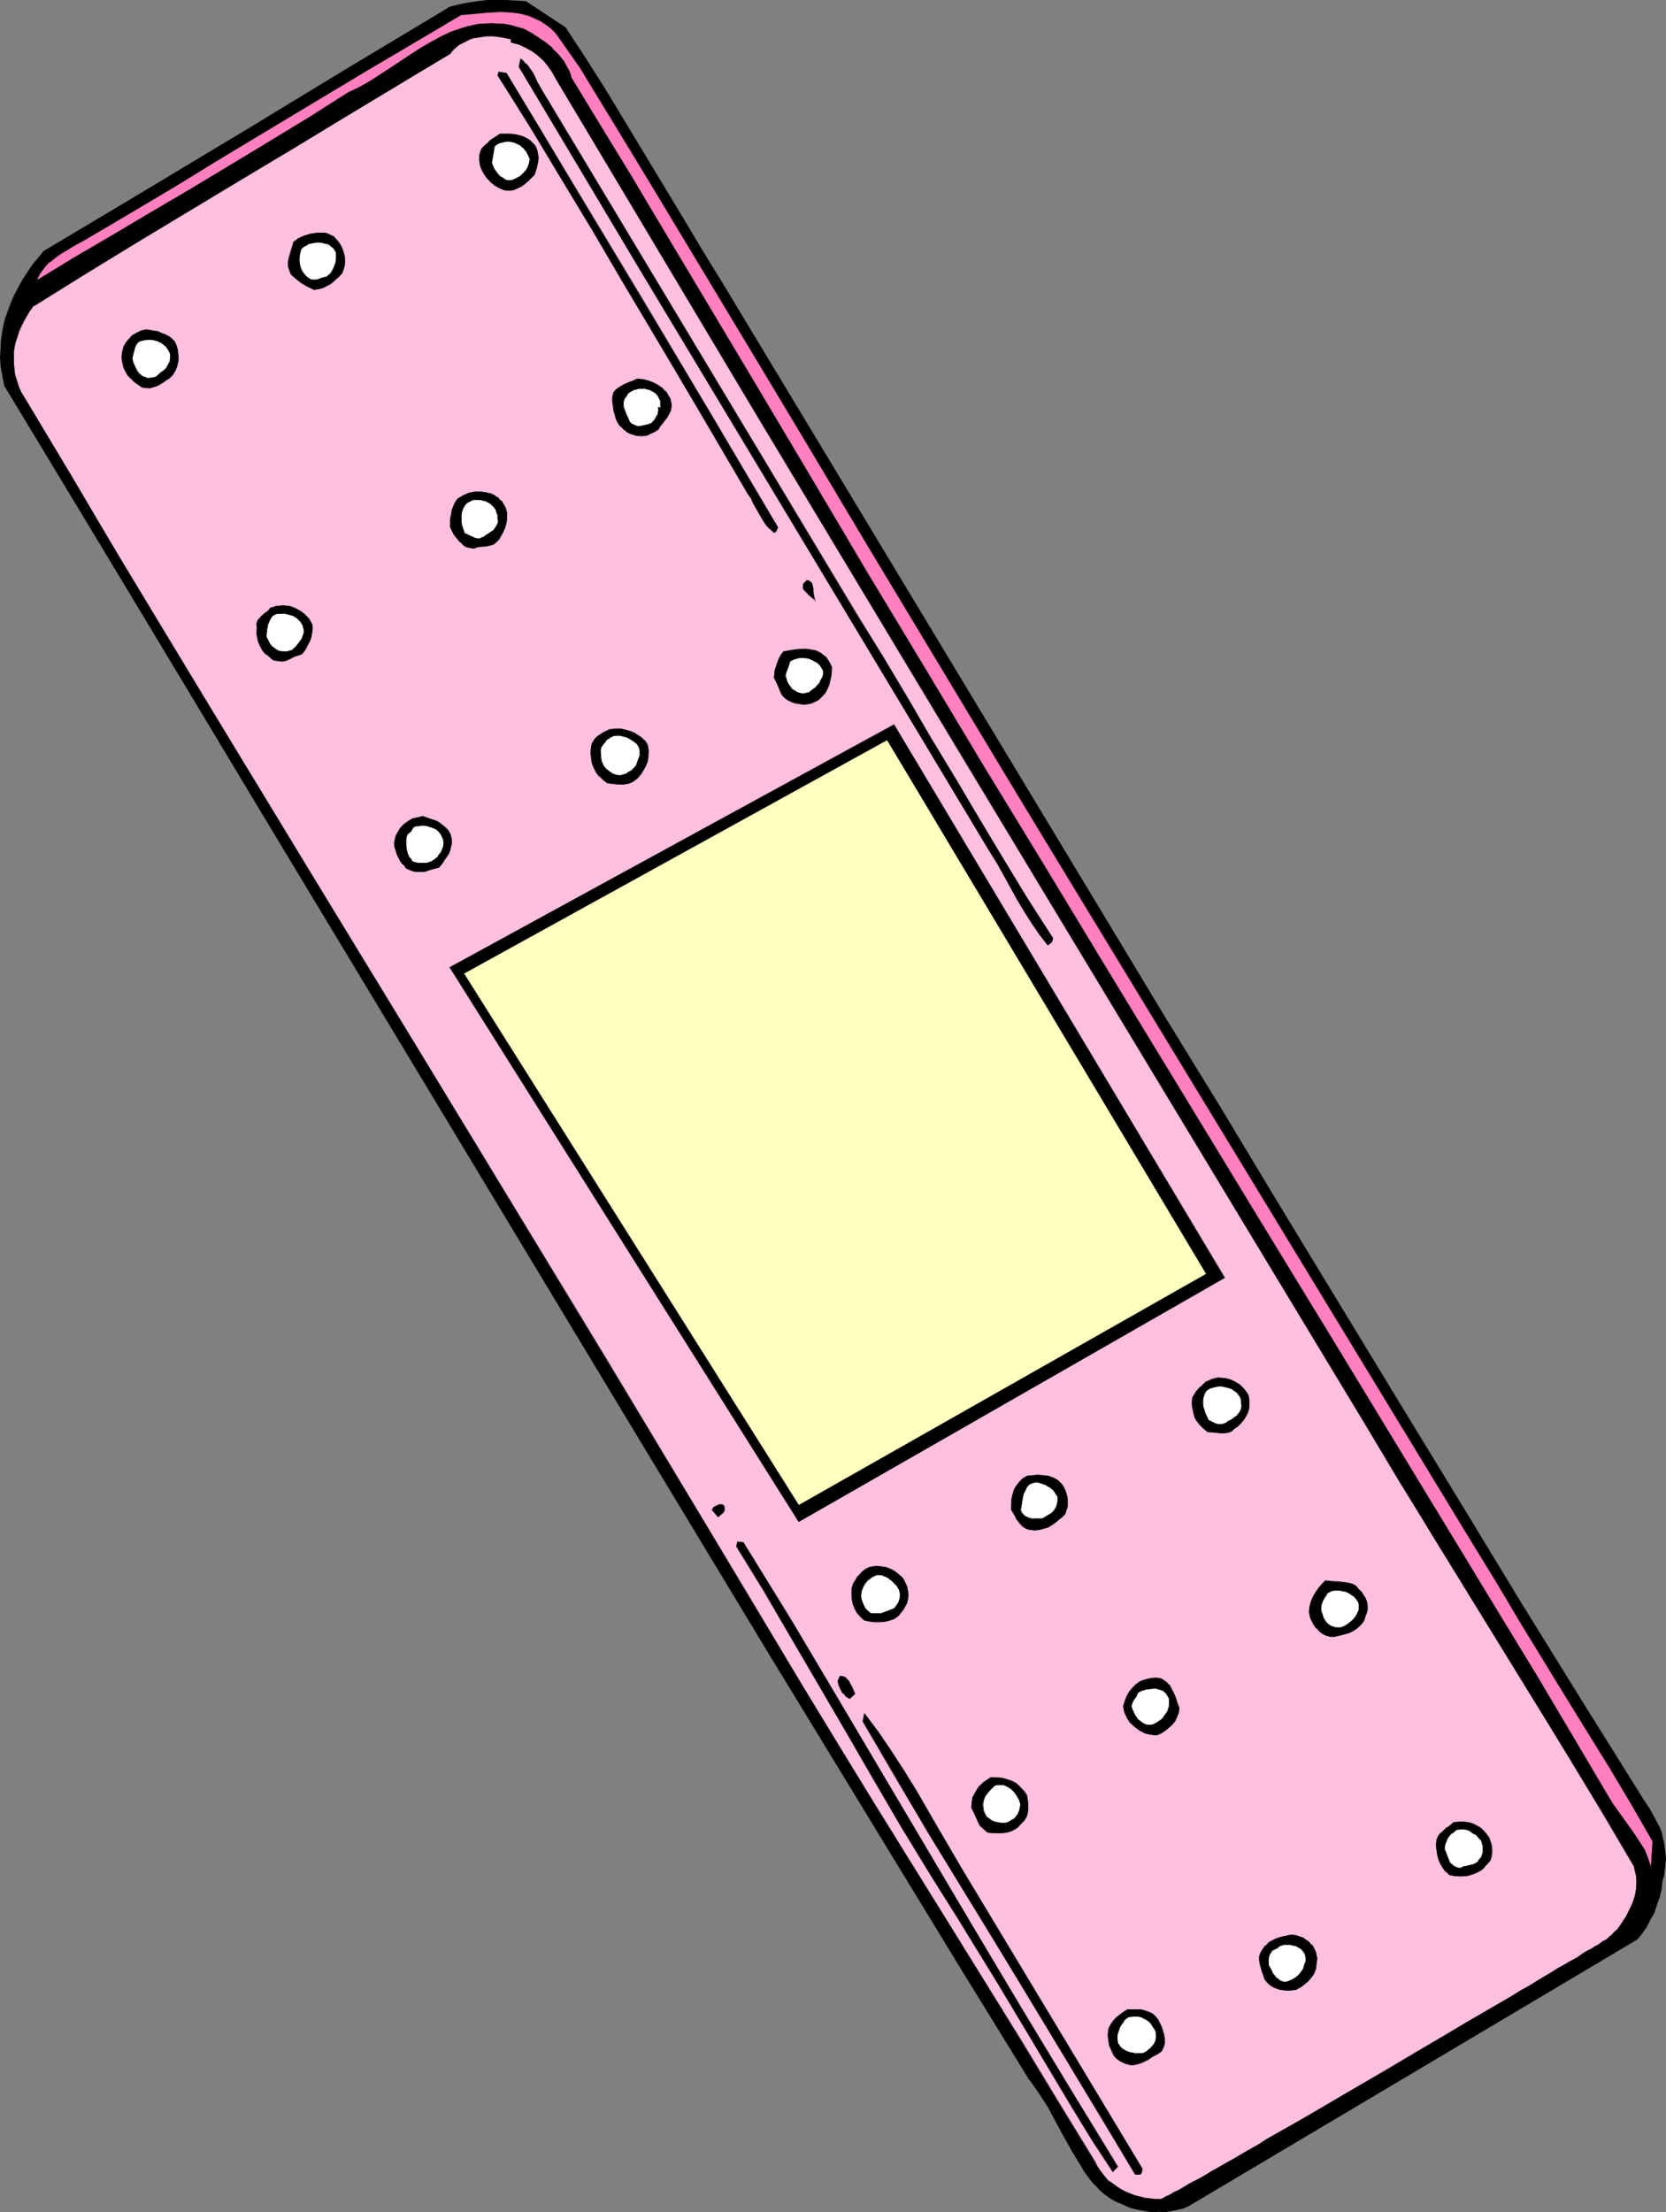 <?xml version="1.0" encoding="UTF-8" standalone="no"?>
<svg
   version="1.0"
   width="117.276mm"
   height="155.668mm"
   id="svg96"
   sodipodi:docname="Bandage 8.wmf"
   xmlns:inkscape="http://www.inkscape.org/namespaces/inkscape"
   xmlns:sodipodi="http://sodipodi.sourceforge.net/DTD/sodipodi-0.dtd"
   xmlns="http://www.w3.org/2000/svg"
   xmlns:svg="http://www.w3.org/2000/svg">
  <rect width="100%" height="100%" fill="#808080" stroke="none"/>
  <sodipodi:namedview
     id="namedview96"
     pagecolor="#ffffff"
     bordercolor="#000000"
     borderopacity="0.25"
     inkscape:showpageshadow="2"
     inkscape:pageopacity="0.0"
     inkscape:pagecheckerboard="0"
     inkscape:deskcolor="#d1d1d1"
     inkscape:document-units="mm" />
  <defs
     id="defs1">
    <pattern
       id="WMFhbasepattern"
       patternUnits="userSpaceOnUse"
       width="6"
       height="6"
       x="0"
       y="0" />
  </defs>
  <path
     style="fill:#000000;fill-opacity:1;fill-rule:evenodd;stroke:none"
     d="m 150.442,7.272 5.333,8.241 5.171,8.403 10.342,16.967 10.342,17.129 5.171,8.564 5.171,8.403 116.831,193.586 15.836,26.016 15.998,26.339 31.995,53.002 16.159,26.501 16.159,26.339 16.159,26.178 16.159,26.016 1.616,2.262 1.454,2.424 1.131,2.424 0.485,1.454 0.323,1.293 0.323,1.293 0.323,1.454 0.162,1.293 v 1.454 1.454 l -0.162,1.454 -0.323,1.454 -0.323,1.616 -0.323,1.939 -0.485,2.101 -0.646,2.262 -0.808,2.101 -0.97,1.939 -1.131,1.939 -1.131,1.616 -1.293,1.454 -119.255,70.939 -1.616,0.646 -1.454,0.485 -1.616,0.323 -1.616,0.162 h -1.616 -1.454 l -1.616,-0.162 -1.454,-0.162 -1.616,-0.323 -1.454,-0.485 -1.454,-0.646 -1.454,-0.646 -1.293,-0.646 -1.454,-0.808 -1.131,-0.808 -1.293,-0.97 -1.454,-1.616 -1.293,-1.778 -1.293,-1.616 -1.293,-1.939 -2.262,-3.878 -2.101,-3.878 -2.101,-4.04 -2.101,-3.878 -2.424,-3.555 -1.131,-1.778 -1.454,-1.616 -17.29,-28.278 -17.29,-28.278 -34.258,-56.395 L 170.803,383.779 136.869,327.545 69.161,215.239 35.227,159.006 1.293,102.61 0.646,100.025 0.323,97.439 0.162,95.016 V 92.592 L 0.323,90.168 0.808,87.744 1.293,85.482 2.101,83.058 2.909,80.957 3.878,78.695 4.848,76.433 6.141,74.494 7.433,72.393 8.726,70.454 10.18,68.676 11.635,66.899 25.047,58.981 38.459,50.901 65.606,34.58 92.754,18.098 119.74,1.778 122.164,1.293 124.588,0.808 127.173,0.323 129.597,0.162 132.182,0 l 2.585,0.162 h 2.585 l 2.585,0.323 z"
     id="path1" />
  <path
     style="fill:#000000;fill-opacity:1;fill-rule:evenodd;stroke:none"
     d="m 150.442,7.433 -0.162,-0.162 5.333,8.241 5.171,8.403 10.342,16.967 10.342,17.129 5.171,8.564 5.171,8.403 116.831,193.586 15.836,26.178 15.998,26.339 32.157,52.84 15.998,26.501 16.159,26.339 16.159,26.178 16.159,26.016 1.616,2.262 1.454,2.424 1.131,2.585 0.485,1.293 0.485,1.293 v 0 l 0.323,1.293 0.162,1.454 0.162,1.293 v 1.454 1.454 l -0.162,1.454 -0.323,1.454 v 0 l -0.323,1.454 v 0.162 l -0.323,1.939 -0.485,2.101 v 0 l -0.646,2.101 -0.808,2.101 -0.97,2.101 -0.97,1.778 -1.293,1.778 -1.131,1.454 v 0 l -119.417,70.777 -1.454,0.646 -1.616,0.485 h 0.162 l -1.616,0.323 -1.616,0.162 -1.616,0.162 -1.454,-0.162 h -1.616 l -1.454,-0.323 -1.616,-0.323 h 0.162 l -1.616,-0.485 -1.454,-0.485 -1.293,-0.646 -1.454,-0.808 -1.293,-0.808 -1.293,-0.808 -1.293,-0.97 v 0 l -1.454,-1.616 h 0.162 l -1.293,-1.616 -1.293,-1.778 -1.293,-1.939 -2.262,-3.717 -2.101,-4.04 -2.101,-3.878 -2.262,-3.878 -2.262,-3.717 -1.293,-1.616 -1.293,-1.616 L 256.608,524.686 205.061,440.013 170.965,383.779 69.323,215.078 35.389,158.844 1.454,102.449 v 0.162 L 0.808,100.025 0.485,97.439 0.323,95.016 V 92.592 L 0.485,90.168 0.808,87.744 1.454,85.482 v 0 L 2.101,83.219 2.909,80.957 3.878,78.695 5.009,76.594 6.141,74.494 7.433,72.554 8.888,70.615 10.18,68.676 11.796,66.899 11.635,67.06 38.621,51.063 65.606,34.58 92.754,18.26 119.74,1.939 v 0 l 2.424,-0.646 2.424,-0.485 2.585,-0.323 2.424,-0.162 2.585,-0.162 h 2.585 l 2.585,0.162 2.585,0.323 v 0 l 10.504,6.787 V 7.272 L 139.939,0.323 137.353,0.162 134.768,0 h -2.585 -2.585 l -2.424,0.323 -2.585,0.323 -2.424,0.485 -2.424,0.646 L 92.754,17.937 65.606,34.419 38.459,50.74 11.635,66.737 10.019,68.676 8.564,70.454 7.272,72.393 5.979,74.332 4.848,76.433 3.717,78.533 2.747,80.796 1.939,83.058 1.131,85.32 v 0.162 L 0.646,87.744 0.323,90.168 0.162,92.592 0,95.016 l 0.162,2.424 0.485,2.585 0.485,2.585 34.096,56.395 33.773,56.234 101.642,168.54 34.096,56.395 51.548,84.512 17.452,28.278 1.293,1.778 1.131,1.616 2.424,3.717 2.101,3.878 2.101,3.878 2.262,4.04 2.262,3.717 1.131,1.939 1.293,1.778 1.293,1.616 h 0.162 l 1.454,1.616 1.131,0.97 1.293,0.97 1.293,0.808 1.454,0.646 1.454,0.646 1.454,0.646 1.454,0.323 v 0 l 1.616,0.323 1.454,0.323 1.616,0.162 h 1.454 1.616 l 1.616,-0.323 1.616,-0.323 v 0 l 1.616,-0.323 1.454,-0.646 119.417,-70.939 1.293,-1.616 1.131,-1.616 0.97,-1.939 1.131,-1.939 0.646,-2.101 0.808,-2.101 v -0.162 l 0.485,-2.101 0.162,-1.939 v 0 l 0.485,-1.454 v -0.162 l 0.162,-1.454 0.162,-1.454 0.162,-1.454 -0.162,-1.454 -0.162,-1.293 -0.162,-1.454 -0.323,-1.293 v 0 l -0.323,-1.454 -0.485,-1.293 -1.293,-2.424 -1.293,-2.424 -1.616,-2.424 L 421.271,452.94 404.95,426.601 388.953,400.261 372.793,373.76 340.636,320.92 324.8,294.581 308.803,268.564 191.972,74.817 186.801,66.414 181.791,58.011 171.449,40.883 161.107,23.754 155.775,15.351 150.442,7.272 Z"
     id="path2" />
  <path
     style="fill:#ff7fbf;fill-opacity:1;fill-rule:evenodd;stroke:none"
     d="m 154.482,17.937 9.534,15.674 9.372,15.674 19.068,31.672 19.068,31.833 19.229,31.995 38.621,64.152 19.391,31.995 19.391,31.833 84.513,138.807 5.817,9.857 5.979,9.857 11.958,19.553 11.958,19.391 5.656,9.695 5.656,9.695 -0.485,7.433 -0.323,-1.293 -0.323,-1.293 -0.485,-1.293 -0.646,-1.293 -1.454,-2.424 -1.616,-2.424 -3.555,-4.848 -1.778,-2.424 -1.454,-2.424 -18.583,-31.187 -18.745,-31.187 -37.813,-62.213 -19.068,-30.864 -18.745,-31.026 L 295.875,260.162 277.292,229.459 261.618,203.766 246.105,177.912 230.431,151.896 214.918,125.718 199.405,99.54 183.73,73.201 167.894,47.023 152.058,20.684 l -0.485,-1.131 -0.485,-1.131 -0.485,-0.97 -0.646,-0.97 -1.454,-1.939 -1.616,-1.616 -1.616,-1.454 -1.939,-1.454 -2.101,-1.131 L 139.293,7.756 137.515,7.272 135.737,6.787 133.96,6.464 132.344,6.302 h -1.616 -1.616 l -1.616,0.162 -1.454,0.323 -1.616,0.323 -1.454,0.323 -2.909,0.97 -2.747,1.293 -2.747,1.616 -2.747,1.616 -2.747,1.778 -5.333,3.555 -2.747,1.778 -2.747,1.616 -2.747,1.616 -2.909,1.454 -10.18,6.464 -10.342,6.302 -20.845,12.443 -10.503,6.302 -10.342,6.14 -10.503,6.14 -10.18,6.14 0.485,-0.97 0.485,-0.97 0.646,-0.808 0.485,-0.97 1.454,-1.293 1.454,-1.293 1.616,-1.131 1.778,-0.97 1.778,-0.97 1.778,-1.131 12.766,-7.433 12.604,-7.595 12.766,-7.595 25.37,-15.351 12.604,-7.595 12.443,-7.433 12.443,-7.272 6.948,-0.646 3.393,-0.162 1.616,0.162 h 1.778 l 1.616,0.323 1.454,0.323 1.616,0.323 1.454,0.646 1.454,0.808 1.293,0.808 1.454,1.131 1.293,1.293 z"
     id="path3" />
  <path
     style="fill:#000000;fill-opacity:1;fill-rule:evenodd;stroke:none"
     d="m 154.321,18.098 9.534,15.674 9.534,15.674 38.136,63.344 19.068,31.995 38.621,64.152 19.391,31.995 103.904,170.802 5.979,9.695 5.817,9.857 11.958,19.553 11.958,19.391 5.817,9.695 5.656,9.857 v -0.162 l -0.485,7.433 h 0.162 l -0.323,-1.293 -0.485,-1.293 -0.485,-1.293 -0.485,-1.293 -1.616,-2.424 -1.616,-2.424 -3.555,-5.009 -1.616,-2.262 -1.454,-2.424 -18.583,-31.349 -18.906,-31.026 L 352.433,352.753 333.526,321.728 296.037,260.162 277.454,229.459 261.779,203.766 246.267,177.912 230.592,151.896 215.079,125.718 199.405,99.379 183.73,73.201 168.056,46.861 152.058,20.684 l -0.323,-1.293 -0.485,-0.97 -0.646,-1.131 -0.485,-0.97 -1.454,-1.778 v 0 l -1.616,-1.616 v -0.162 l -1.778,-1.454 -1.939,-1.293 -1.939,-1.293 -2.101,-1.131 -1.778,-0.485 v 0 l -1.778,-0.485 -1.778,-0.323 h -1.616 l -1.616,-0.162 -1.616,0.162 h -1.616 l -1.454,0.323 -1.616,0.323 v 0 l -1.454,0.485 -2.909,0.97 -2.747,1.293 -2.747,1.454 -2.747,1.616 -2.747,1.778 -5.333,3.555 -2.747,1.778 -2.747,1.778 -2.909,1.616 -2.747,1.293 -10.18,6.464 -10.342,6.302 -20.845,12.604 -10.503,6.14 -10.342,6.14 -10.503,6.14 -10.342,6.302 0.162,0.162 0.485,-1.131 0.485,-0.97 0.646,-0.808 0.646,-0.808 v 0 l 1.293,-1.454 v 0.162 l 1.616,-1.293 1.616,-1.131 1.616,-0.97 1.778,-1.131 1.939,-0.97 12.604,-7.433 12.766,-7.595 12.604,-7.756 37.974,-22.784 12.604,-7.433 12.281,-7.272 v 0 l 6.948,-0.646 3.393,-0.162 h 1.616 l 1.778,0.162 1.616,0.162 1.454,0.323 v 0 l 1.454,0.485 1.454,0.646 1.454,0.646 1.454,0.97 1.293,0.97 v 0 l 1.293,1.293 v 0 l 6.464,9.211 0.323,-0.162 -6.625,-9.211 v 0 l -1.293,-1.293 v 0 L 145.433,6.302 143.979,5.494 142.524,4.848 141.07,4.201 139.454,3.717 v 0 l -1.454,-0.323 -1.616,-0.162 -1.778,-0.162 h -1.616 -3.393 l -7.11,0.646 -12.281,7.272 -12.443,7.433 -37.974,22.946 -12.766,7.595 -12.766,7.595 -12.604,7.595 -1.778,0.97 -1.778,0.97 -1.778,1.131 -1.616,1.131 -1.454,1.131 v 0.162 l -1.454,1.293 v 0 l -0.646,0.808 -0.646,0.97 -0.485,0.97 -0.646,1.293 10.665,-6.302 10.342,-6.14 10.503,-6.302 10.503,-6.14 20.845,-12.443 10.18,-6.464 10.18,-6.302 2.909,-1.454 2.909,-1.616 2.747,-1.616 2.747,-1.778 5.333,-3.717 2.747,-1.778 2.585,-1.616 2.747,-1.454 2.909,-1.293 2.909,-0.97 1.454,-0.485 h -0.162 l 1.616,-0.162 1.454,-0.323 1.616,-0.162 h 1.616 1.616 l 1.616,0.162 1.778,0.323 1.778,0.323 h -0.162 l 1.778,0.485 2.101,1.131 1.939,1.293 1.939,1.293 1.778,1.616 V 12.927 l 1.616,1.778 v 0 l 1.293,1.778 0.646,0.97 0.485,1.131 0.646,0.97 0.323,1.131 15.836,26.339 15.836,26.339 15.674,26.178 15.513,26.339 15.674,26.016 15.513,26.178 15.674,25.855 15.674,25.693 18.422,30.541 37.651,61.728 18.906,31.025 37.813,62.051 18.745,31.187 18.745,31.187 1.454,2.424 1.616,2.424 3.555,4.848 1.616,2.424 1.454,2.585 0.646,1.293 0.485,1.293 0.485,1.131 0.485,1.939 0.485,-8.08 -5.656,-9.695 -5.817,-9.695 -11.796,-19.553 -11.958,-19.553 -5.979,-9.695 -5.817,-9.857 -104.065,-170.64 -19.229,-32.157 -38.621,-64.152 -19.229,-31.995 -38.136,-63.344 -9.534,-15.674 -9.372,-15.674 z"
     id="path4" />
  <path
     style="fill:#ffbfdf;fill-opacity:1;fill-rule:evenodd;stroke:none"
     d="m 136.061,11.311 1.939,0.485 1.616,0.646 1.778,0.97 1.616,1.293 1.454,1.293 1.454,1.454 1.131,1.778 0.97,1.778 53.325,89.36 53.81,89.36 53.972,89.36 27.148,44.922 13.574,22.461 13.574,22.461 8.888,14.866 8.888,14.705 18.098,29.41 9.049,14.705 9.049,14.543 8.888,14.543 8.564,14.705 0.323,1.454 0.162,1.293 0.162,1.293 -0.162,1.454 -0.162,1.293 -0.323,1.454 -0.323,1.293 -0.485,1.293 -0.646,1.293 -0.646,1.131 -1.616,2.262 -0.808,1.131 -0.808,0.97 -0.97,0.808 -0.97,0.808 -0.162,0.162 -0.323,0.162 -0.323,0.323 -0.646,0.323 -0.808,0.485 -0.97,0.646 -0.97,0.646 -1.131,0.646 -1.293,0.808 -1.454,0.808 -1.616,0.97 -1.616,0.97 -1.778,0.97 -1.778,1.131 -1.939,1.131 -1.939,1.131 -2.101,1.293 -2.262,1.293 -2.262,1.293 -2.262,1.454 -4.848,2.747 -5.171,3.07 -5.009,3.07 -5.494,3.07 -10.827,6.464 -10.988,6.302 -5.171,3.07 -5.333,3.07 -5.009,3.07 -4.848,2.747 -2.424,1.454 -2.262,1.293 -2.262,1.293 -2.101,1.131 -1.939,1.131 -2.101,1.131 -1.778,1.131 -1.778,0.97 -1.616,0.97 -1.616,0.97 -1.454,0.808 -1.293,0.646 -1.293,0.646 -1.131,0.646 -0.808,0.485 -0.808,0.485 -0.808,0.323 -0.485,0.323 -0.323,0.162 h -0.162 -1.454 l -1.454,-0.162 -1.293,-0.162 -1.293,-0.323 -1.293,-0.323 -1.293,-0.485 -1.293,-0.485 -1.131,-0.646 -1.131,-0.646 -1.131,-0.808 -0.97,-0.808 -0.97,-0.97 -0.808,-0.97 -0.808,-0.97 -0.646,-1.131 -0.646,-1.131 -9.696,-15.998 -9.696,-15.836 -19.391,-31.51 -19.553,-31.51 -9.857,-15.998 -9.696,-16.159 L 200.213,426.277 187.285,404.624 161.269,361.641 135.253,318.819 109.398,276.159 83.382,233.499 57.365,190.678 31.51,147.694 18.583,126.041 5.656,104.388 4.848,102.772 4.363,101.318 4.04,99.863 3.717,98.247 3.555,96.793 v -1.454 -1.616 l 0.323,-1.454 0.323,-1.454 0.323,-1.454 0.485,-1.454 0.646,-1.293 0.646,-1.454 0.808,-1.293 0.808,-1.293 0.97,-1.293 13.897,-8.564 13.735,-8.403 27.471,-16.482 13.897,-8.241 13.735,-8.403 14.059,-8.403 14.059,-8.564 0.646,-0.97 0.97,-0.646 0.808,-0.808 0.97,-0.485 0.808,-0.485 1.131,-0.485 0.97,-0.323 1.131,-0.162 2.101,-0.323 h 2.262 l 2.262,0.323 2.262,0.485 z"
     id="path5" />
  <path
     style="fill:#000000;fill-opacity:1;fill-rule:evenodd;stroke:none"
     d="m 135.899,11.311 1.939,0.485 1.778,0.808 1.778,0.97 1.616,1.131 v 0 l 1.454,1.293 v 0 l 1.293,1.616 1.131,1.616 0.97,1.778 53.487,89.521 53.649,89.198 53.972,89.36 27.147,44.922 13.574,22.461 13.574,22.461 8.888,14.866 9.049,14.705 18.098,29.41 9.049,14.705 8.888,14.543 8.888,14.705 8.564,14.543 0.323,1.454 v 0 l 0.323,1.293 v 1.293 1.454 l -0.162,1.293 -0.323,1.454 v -0.162 l -0.485,1.454 -0.485,1.131 -0.646,1.293 -0.646,1.293 -1.454,2.262 -0.808,1.131 v 0 l -0.97,0.808 -0.808,0.97 v -0.162 l -0.97,0.97 -0.485,0.323 -0.485,0.162 -0.646,0.485 -0.646,0.485 -0.97,0.485 -0.97,0.646 -1.293,0.646 -1.293,0.808 -1.293,0.97 -1.616,0.808 -1.616,0.97 -1.778,0.97 -1.778,1.131 -1.939,1.131 -2.101,1.293 -2.101,1.293 -2.101,1.131 -2.262,1.454 -2.262,1.293 -5.009,2.909 -5.009,2.909 -5.171,3.07 -16.159,9.534 -21.492,12.604 -5.171,2.909 -4.848,2.747 -2.262,1.454 -2.262,1.293 -2.262,1.293 -2.101,1.293 -2.101,1.131 -1.939,1.131 -1.778,0.97 -1.778,1.131 -1.778,0.97 -1.616,0.808 -1.454,0.808 -1.293,0.808 -1.131,0.646 -1.131,0.485 -0.97,0.646 -0.808,0.323 -1.454,0.808 v 0 h -0.162 -1.454 l -1.454,-0.162 -1.293,-0.162 -1.293,-0.323 v 0 l -1.293,-0.323 -1.293,-0.485 -1.131,-0.485 -1.293,-0.646 -0.97,-0.646 -1.131,-0.808 -1.131,-0.808 v 0.162 l -0.808,-0.97 v 0 l -0.808,-0.97 -0.808,-1.131 -0.646,-0.97 -0.646,-1.293 -9.696,-15.836 -9.696,-15.998 -39.105,-63.021 -9.696,-15.836 -9.857,-16.159 L 200.374,426.277 161.431,361.479 109.56,276.159 83.543,233.499 57.527,190.678 31.51,147.694 18.745,126.041 5.656,104.226 5.009,102.772 4.525,101.156 4.04,99.702 v 0.162 L 3.878,98.247 3.717,96.793 v -1.454 -1.616 l 0.162,-1.454 0.323,-1.454 V 90.976 l 0.485,-1.454 0.485,-1.454 0.646,-1.454 0.646,-1.293 0.808,-1.454 0.808,-1.293 0.97,-1.293 v 0.162 l 13.735,-8.564 13.735,-8.403 27.632,-16.644 13.735,-8.241 27.794,-16.805 14.059,-8.403 0.808,-0.97 v 0 l 0.808,-0.808 v 0 l 0.808,-0.646 0.97,-0.485 0.97,-0.485 0.97,-0.485 0.97,-0.323 v 0 l 1.131,-0.162 2.101,-0.323 h 2.262 l 2.262,0.323 2.262,0.485 -0.162,-0.162 v 0.97 h 0.323 v -0.97 l -2.424,-0.646 -2.262,-0.162 h -2.262 l -2.101,0.162 -1.131,0.323 v 0 l -0.97,0.323 -1.131,0.323 -0.97,0.485 -0.97,0.646 -0.808,0.646 v 0 l -0.808,0.808 v 0 l -0.808,0.808 h 0.162 l -14.22,8.564 -27.794,16.805 -13.735,8.241 -27.632,16.644 -13.735,8.241 -13.735,8.726 -0.97,1.131 -0.97,1.454 -0.646,1.293 -0.646,1.454 -0.646,1.293 -0.646,1.454 -0.323,1.454 v 0 l -0.323,1.454 -0.162,1.454 -0.162,1.616 v 1.454 l 0.162,1.454 0.323,1.616 v 0 l 0.323,1.454 0.646,1.616 0.646,1.454 12.927,21.815 12.927,21.492 26.016,43.145 25.855,42.66 26.016,42.66 52.033,85.482 38.944,64.636 12.927,21.815 9.696,16.159 9.857,15.836 39.105,63.021 9.696,15.836 9.696,15.998 0.646,1.131 0.646,1.131 0.646,1.131 0.97,0.97 v 0 l 0.97,0.808 v 0.162 l 0.97,0.808 1.131,0.808 1.131,0.646 1.131,0.485 1.293,0.646 1.131,0.323 1.454,0.485 v 0 l 1.293,0.162 1.293,0.323 1.454,0.162 h 1.454 0.162 l 1.616,-0.808 0.808,-0.485 0.97,-0.485 0.97,-0.646 1.293,-0.646 1.293,-0.646 1.454,-0.97 1.616,-0.808 1.616,-0.97 1.778,-0.97 1.939,-1.131 1.939,-1.131 2.101,-1.131 2.101,-1.293 2.101,-1.131 2.262,-1.454 2.424,-1.293 4.848,-2.909 5.171,-2.909 21.33,-12.604 16.321,-9.534 5.171,-2.909 5.009,-3.07 4.848,-2.747 2.262,-1.454 2.262,-1.293 2.262,-1.293 2.101,-1.293 1.939,-1.131 1.939,-1.131 1.939,-1.131 1.616,-0.97 1.778,-1.131 1.454,-0.808 1.454,-0.97 1.293,-0.646 1.131,-0.808 1.131,-0.646 0.808,-0.485 0.808,-0.485 0.646,-0.323 0.485,-0.323 0.485,-0.323 0.97,-0.808 v 0 l 0.808,-0.97 0.97,-0.97 v 0 l 0.808,-0.97 1.616,-2.262 0.646,-1.293 0.646,-1.293 0.485,-1.293 0.323,-1.293 v 0 l 0.323,-1.454 0.162,-1.293 v -1.454 -1.293 l -0.162,-1.293 v -0.162 l -0.485,-1.293 -8.564,-14.705 -8.726,-14.705 -9.049,-14.543 -9.049,-14.543 -18.098,-29.571 -9.049,-14.705 -8.726,-14.866 -13.574,-22.461 -13.735,-22.461 -26.986,-44.761 -54.133,-89.36 -53.649,-89.36 -53.487,-89.521 -0.97,-1.778 -1.131,-1.616 -1.293,-1.616 v 0 l -1.616,-1.293 v 0 l -1.616,-1.293 -1.616,-0.808 -1.778,-0.808 -1.778,-0.485 v 0.162 z"
     id="path6" />
  <path
     style="fill:#000000;fill-opacity:1;fill-rule:evenodd;stroke:none"
     d="m 144.14,24.077 84.028,139.938 6.787,10.827 6.464,10.827 6.302,10.827 6.464,10.665 6.302,10.665 6.464,10.665 6.464,10.503 6.625,10.503 -0.162,0.646 -0.162,0.323 -0.323,0.485 -0.323,0.162 -0.323,0.162 -2.262,-2.909 -1.939,-3.07 -1.939,-3.07 -1.939,-3.232 -3.555,-6.302 -1.939,-3.232 -1.939,-3.07 -31.187,-52.032 -62.859,-104.388 -31.026,-52.194 0.323,-2.101 0.97,0.808 0.808,0.808 0.808,1.131 0.646,1.131 1.131,2.262 0.646,1.131 z"
     id="path7" />
  <path
     style="fill:#000000;fill-opacity:1;fill-rule:evenodd;stroke:none"
     d="m 143.979,24.077 84.19,139.938 6.625,10.988 6.464,10.827 6.464,10.827 6.302,10.665 6.302,10.665 6.464,10.503 6.464,10.503 6.625,10.503 v 0 l -0.162,0.485 -0.162,0.485 -0.323,0.323 h 0.162 l -0.323,0.162 -0.323,0.162 h 0.162 l -2.262,-2.747 -1.939,-3.07 -1.939,-3.07 -1.939,-3.232 -3.555,-6.464 -1.939,-3.07 -1.939,-3.232 -94.047,-156.259 -31.187,-52.356 v 0.162 l 0.485,-2.101 -0.162,0.162 0.97,0.808 v -0.162 l 0.808,0.97 v 0 l 0.646,0.97 0.646,1.131 1.293,2.424 0.485,1.131 0.646,0.97 h 0.323 l -0.646,-1.131 -0.646,-1.131 -1.131,-2.424 -0.808,-1.131 -0.646,-0.97 v 0 l -0.97,-0.808 v -0.162 l -0.97,-0.808 -0.485,2.262 31.187,52.194 94.047,156.42 1.939,3.07 1.778,3.232 3.555,6.464 1.939,3.232 1.939,3.07 2.101,3.07 2.262,2.909 0.485,-0.323 0.162,-0.162 0.485,-0.323 0.162,-0.485 0.162,-0.646 -6.787,-10.503 -6.464,-10.665 -6.302,-10.503 -6.302,-10.665 -6.464,-10.665 -6.302,-10.827 -6.464,-10.827 -6.787,-10.988 -84.028,-139.776 z"
     id="path8" />
  <path
     style="fill:#000000;fill-opacity:1;fill-rule:evenodd;stroke:none"
     d="m 134.768,19.553 9.049,14.866 8.888,15.028 18.098,30.218 18.098,30.218 18.098,30.379 -0.485,0.808 -0.323,0.323 -0.323,0.162 -1.131,-0.97 -0.97,-1.293 -0.97,-1.293 -0.808,-1.293 -1.454,-2.909 -0.646,-1.293 -0.808,-1.293 -16.644,-27.955 -16.482,-28.117 -8.241,-13.897 -8.403,-13.897 -8.403,-13.735 -8.403,-13.574 0.162,-0.97 z"
     id="path9" />
  <path
     style="fill:#000000;fill-opacity:1;fill-rule:evenodd;stroke:none"
     d="m 134.768,19.714 -0.162,-0.162 9.049,14.866 27.148,45.246 18.098,30.379 17.937,30.218 v 0 l -0.485,0.646 -0.323,0.485 0.162,-0.162 -0.485,0.323 h 0.162 l -1.131,-1.131 h 0.162 l -1.131,-1.131 -0.808,-1.293 -0.808,-1.454 -1.454,-2.747 -0.808,-1.293 -0.646,-1.293 -16.644,-28.117 -16.482,-27.955 -8.403,-14.058 -8.241,-13.897 -8.403,-13.574 -8.403,-13.574 v 0 l 0.162,-0.97 -0.162,0.162 2.101,0.485 v -0.323 l -2.101,-0.323 -0.323,0.97 8.564,13.574 8.241,13.735 8.403,13.897 8.241,14.058 16.644,27.955 16.482,28.117 0.808,1.131 0.646,1.454 1.616,2.747 0.808,1.454 0.808,1.293 0.97,1.131 h 0.162 l 1.131,1.131 0.485,-0.162 0.323,-0.485 0.323,-0.808 -17.937,-30.379 -18.098,-30.379 -27.148,-45.084 -9.049,-15.028 z"
     id="path10" />
  <path
     style="fill:#000000;fill-opacity:1;fill-rule:evenodd;stroke:none"
     d="m 142.686,39.267 0.323,0.97 0.162,0.97 v 0.808 0.97 l -0.485,1.778 -0.485,1.778 -1.778,1.616 -0.808,0.808 -0.97,0.485 -0.97,0.646 -0.97,0.323 -1.293,0.162 h -1.293 l -1.293,-0.646 -1.293,-0.646 -0.97,-0.808 -0.97,-1.131 -0.646,-0.97 -0.646,-1.293 -0.485,-1.293 -0.323,-1.293 V 41.852 l 0.162,-0.646 0.323,-0.97 0.485,-0.97 0.808,-0.808 0.808,-0.808 0.97,-0.808 0.97,-0.485 0.97,-0.646 h 2.747 l 1.454,0.162 1.293,0.323 1.293,0.485 1.131,0.646 0.97,0.808 0.323,0.485 z"
     id="path11" />
  <path
     style="fill:#000000;fill-opacity:1;fill-rule:evenodd;stroke:none"
     d="m 142.524,39.428 0.323,0.808 v 0 l 0.162,0.97 v 0.808 0.97 l -0.323,1.778 v -0.162 l -0.646,1.778 v 0 l -1.616,1.616 v 0 l -0.97,0.808 -0.808,0.646 -0.97,0.485 -1.131,0.323 h 0.162 l -1.293,0.162 h -1.293 v 0 l -1.293,-0.646 -1.131,-0.646 -1.131,-0.808 v 0 l -0.808,-0.97 v 0 l -0.808,-1.131 -0.646,-1.131 -0.323,-1.293 v 0 l -0.323,-1.293 V 41.852 41.206 41.367 l 0.323,-1.131 0.646,-0.97 v 0 l 0.646,-0.808 0.808,-0.808 v 0.162 l 0.97,-0.808 0.97,-0.646 0.97,-0.485 v 0 h 2.747 l 1.454,0.162 1.293,0.323 v 0 l 1.131,0.323 1.131,0.808 v -0.162 l 1.131,0.97 h -0.162 l 0.485,0.485 0.323,0.646 0.162,-0.162 -0.323,-0.646 -0.485,-0.485 -0.97,-0.97 -1.131,-0.646 -1.131,-0.485 h -0.162 l -1.293,-0.323 -1.454,-0.162 h -2.747 l -0.97,0.646 -0.97,0.646 -0.97,0.646 v 0.162 l -0.808,0.646 -0.97,0.97 -0.485,0.808 -0.323,1.131 v 0.646 0.646 l 0.162,1.293 v 0.162 l 0.485,1.293 0.646,1.131 0.808,1.131 v 0 l 0.97,0.97 0.97,0.808 1.293,0.808 1.293,0.485 1.293,0.162 1.293,-0.162 v 0 l 0.97,-0.485 1.131,-0.485 0.808,-0.646 0.97,-0.808 v 0 l 1.616,-1.616 0.646,-1.778 v 0 l 0.323,-1.778 0.162,-0.97 -0.162,-0.808 -0.162,-0.97 v 0 l -0.323,-0.97 z"
     id="path12" />
  <path
     style="fill:#ffffff;fill-opacity:1;fill-rule:evenodd;stroke:none"
     d="m 141.07,42.175 -0.162,1.131 -0.323,0.97 -0.646,0.97 -0.646,0.97 -0.97,0.646 -0.97,0.646 -0.97,0.323 -0.97,0.162 -0.808,-0.162 -0.808,-0.323 -0.646,-0.485 -0.646,-0.646 -0.485,-0.646 -0.485,-0.808 -0.808,-1.616 0.808,-4.525 0.646,-0.323 0.646,-0.485 0.646,-0.162 0.646,-0.162 h 0.646 0.808 l 1.454,0.323 0.646,0.162 0.646,0.485 0.646,0.485 0.485,0.485 0.485,0.485 0.485,0.646 0.323,0.808 z"
     id="path13" />
  <path
     style="fill:#000000;fill-opacity:1;fill-rule:evenodd;stroke:none"
     d="m 140.908,42.337 v -0.162 l -0.162,1.131 v 0 l -0.323,0.97 -0.485,0.97 -0.808,0.808 v 0 l -0.808,0.808 -0.97,0.485 -0.97,0.485 v 0 l -0.97,0.162 -0.808,-0.162 v 0 l -0.646,-0.485 -0.808,-0.485 v 0.162 l -0.485,-0.646 v 0 l -0.646,-0.808 -0.485,-0.646 -0.646,-1.616 v 0 l 0.808,-4.525 v 0.162 l 0.485,-0.485 0.646,-0.323 0.646,-0.162 v 0 l 0.646,-0.162 0.646,-0.162 h 0.808 l 1.454,0.323 h -0.162 l 0.646,0.323 0.808,0.323 0.485,0.485 v 0 l 0.646,0.485 h -0.162 l 0.646,0.646 0.323,0.646 0.323,0.646 0.323,0.808 0.162,-0.162 -0.162,-0.808 -0.323,-0.646 -0.485,-0.646 -0.485,-0.646 h -0.162 l -0.485,-0.485 v 0 l -0.646,-0.485 -0.646,-0.323 -0.646,-0.323 v 0 l -1.454,-0.323 h -0.808 -0.646 l -0.646,0.162 h -0.162 l -0.646,0.323 -0.646,0.323 -0.485,0.485 -0.97,4.525 0.808,1.616 0.485,0.808 0.646,0.646 v 0 l 0.646,0.808 0.646,0.485 0.808,0.323 0.808,0.162 1.131,-0.162 0.97,-0.485 0.97,-0.485 0.808,-0.808 0.808,-0.808 0.485,-0.97 0.485,-1.131 v -1.131 z"
     id="path14" />
  <path
     style="fill:#000000;fill-opacity:1;fill-rule:evenodd;stroke:none"
     d="m 89.845,64.152 0.646,0.97 0.485,1.131 0.485,0.97 0.162,1.131 0.162,0.97 -0.162,1.131 -0.162,0.97 -0.485,1.131 -0.808,0.808 -0.646,0.808 -0.808,0.646 -0.97,0.646 -0.808,0.485 -0.97,0.485 -1.131,0.323 -1.293,0.323 -1.778,-0.97 -1.454,-0.808 -1.454,-1.131 L 77.564,72.878 77.079,71.908 76.756,70.777 v -0.97 l 0.162,-1.131 0.646,-2.101 0.323,-1.131 0.323,-0.97 1.293,-0.97 1.293,-0.646 1.616,-0.646 1.778,-0.162 0.808,-0.162 h 0.808 l 0.808,0.162 0.808,0.162 0.646,0.323 0.646,0.485 0.646,0.485 z"
     id="path15" />
  <path
     style="fill:#000000;fill-opacity:1;fill-rule:evenodd;stroke:none"
     d="m 89.845,64.313 0.485,0.808 0.646,1.131 0.323,0.97 v 0 l 0.162,1.131 0.162,0.97 v 1.131 -0.162 l -0.323,1.131 -0.323,0.97 -0.808,0.97 v 0 l -0.808,0.808 -0.646,0.646 v 0 l -0.97,0.646 -0.808,0.485 -1.131,0.323 -1.131,0.323 h 0.162 l -1.293,0.323 h 0.162 l -1.778,-0.808 -1.616,-0.97 -1.454,-1.131 v 0 l -1.293,-1.131 h 0.162 L 77.079,71.908 76.918,70.777 v 0 -0.97 -1.131 0 l 0.646,-2.101 0.485,-0.97 0.323,-1.131 h -0.162 l 1.293,-0.808 1.454,-0.808 1.616,-0.485 h -0.162 l 1.778,-0.323 h 0.808 0.808 l 0.808,0.162 H 86.452 l 0.808,0.162 0.808,0.323 0.646,0.485 0.646,0.485 h -0.162 l 0.646,0.646 0.162,-0.162 -0.646,-0.646 -0.485,-0.646 -0.808,-0.323 -0.646,-0.323 -0.808,-0.323 v 0 H 85.805 84.998 84.19 l -1.778,0.323 v 0 l -1.616,0.485 -1.454,0.646 -1.293,0.97 -0.323,1.131 -0.323,0.97 -0.646,2.262 -0.162,1.131 v 0.97 l 0.323,1.131 0.485,1.131 1.293,1.131 v 0 l 1.454,1.131 1.616,0.97 1.778,0.808 1.293,-0.162 v 0 l 1.131,-0.323 0.97,-0.485 0.97,-0.485 0.808,-0.646 v 0 l 0.808,-0.808 0.808,-0.646 v 0 l 0.808,-0.97 0.323,-0.97 0.323,-1.131 V 69.323 68.353 L 91.461,67.06 91.138,66.091 90.653,65.121 90.007,64.152 Z"
     id="path16" />
  <path
     style="fill:#ffffff;fill-opacity:1;fill-rule:evenodd;stroke:none"
     d="m 89.361,67.06 0.162,1.131 -0.162,0.808 v 0.97 l -0.323,0.97 -0.323,0.808 -0.485,0.646 -0.485,0.646 -0.808,0.646 -1.131,0.323 -1.454,0.323 -0.646,0.162 H 83.058 L 82.412,74.17 81.766,73.847 81.119,73.039 80.473,72.231 79.988,71.423 79.827,70.454 79.665,69.484 v -0.97 l 0.162,-0.97 0.162,-1.131 0.485,-0.485 0.485,-0.485 0.485,-0.323 0.646,-0.323 0.646,-0.162 0.808,-0.162 h 1.454 l 1.454,0.162 0.646,0.162 0.646,0.323 0.485,0.485 0.485,0.485 0.485,0.485 z"
     id="path17" />
  <path
     style="fill:#000000;fill-opacity:1;fill-rule:evenodd;stroke:none"
     d="m 89.361,67.222 v -0.162 1.131 0.808 l -0.162,0.97 v 0 l -0.323,0.808 -0.323,0.808 -0.485,0.808 -0.485,0.646 v -0.162 l -0.646,0.646 -1.293,0.323 -1.293,0.485 v 0 h -0.646 -0.646 v 0 L 82.412,74.17 81.927,73.686 v 0.162 l -0.808,-0.808 v 0 L 80.473,72.231 80.15,71.423 79.827,70.454 v 0 l -0.162,-0.97 v -0.97 l 0.162,-0.97 v 0 l 0.323,-1.131 0.323,-0.485 v 0 l 0.485,-0.323 v 0 l 0.646,-0.323 0.485,-0.323 0.646,-0.162 v 0 l 0.808,-0.162 1.454,-0.162 1.454,0.323 h -0.162 l 0.808,0.162 0.646,0.323 0.485,0.485 v -0.162 l 0.485,0.485 v 0 l 0.323,0.485 0.323,0.646 0.162,-0.162 -0.323,-0.646 -0.323,-0.485 v 0 L 88.391,65.444 87.745,65.121 87.098,64.798 86.452,64.475 v 0 l -1.454,-0.162 h -1.454 l -0.808,0.162 v 0 l -0.646,0.323 -0.646,0.162 -0.646,0.323 -0.485,0.646 -0.323,0.485 -0.323,0.97 v 0.162 l -0.162,0.97 v 0.97 l 0.162,0.97 v 0 l 0.323,0.97 0.323,0.808 0.646,0.97 v 0 l 0.808,0.808 0.646,0.323 0.646,0.162 h 0.646 0.646 l 1.454,-0.323 1.293,-0.485 0.646,-0.485 0.646,-0.808 0.485,-0.646 0.323,-0.808 0.162,-0.97 0.162,-0.97 v -0.808 -1.131 z"
     id="path18" />
  <path
     style="fill:#000000;fill-opacity:1;fill-rule:evenodd;stroke:none"
     d="m 46.377,90.814 0.646,1.293 0.323,1.131 v 1.454 1.293 l -0.323,1.293 -0.485,1.293 -0.646,1.131 -0.808,0.808 -0.808,0.485 -0.808,0.646 -1.616,0.808 -0.97,0.485 -0.808,0.162 h -1.131 l -1.131,-0.162 -1.939,-1.454 -0.97,-0.808 -0.808,-0.97 -0.646,-0.97 -0.485,-1.131 -0.323,-1.293 -0.162,-1.293 0.162,-1.454 0.323,-1.293 0.485,-1.131 0.808,-0.97 0.97,-0.808 0.97,-0.646 1.293,-0.646 1.293,-0.323 2.101,0.323 1.131,0.162 0.97,0.323 0.97,0.485 0.808,0.485 0.97,0.646 z"
     id="path19" />
  <path
     style="fill:#000000;fill-opacity:1;fill-rule:evenodd;stroke:none"
     d="m 46.377,90.976 h -0.162 l 0.646,1.131 0.323,1.293 v -0.162 l 0.162,1.454 -0.162,1.293 -0.323,1.293 v 0 l -0.485,1.293 -0.646,0.97 h 0.162 l -0.808,0.97 v -0.162 l -0.808,0.646 -0.808,0.485 -1.616,0.97 -0.97,0.323 v 0 l -0.808,0.162 -1.131,0.162 -1.131,-0.162 h 0.162 l -2.101,-1.616 -0.97,-0.808 v 0 l -0.646,-0.808 -0.808,-0.97 -0.485,-1.131 -0.323,-1.293 v 0 -1.293 -1.454 0 l 0.485,-1.131 0.485,-1.131 0.808,-0.97 v 0 l 0.808,-0.97 v 0 l 1.131,-0.646 1.131,-0.485 1.293,-0.323 v 0 l 2.101,0.162 1.131,0.323 h -0.162 l 1.131,0.323 0.97,0.323 0.808,0.485 0.808,0.646 v 0 l 0.808,0.808 0.162,-0.162 -0.808,-0.808 -0.808,-0.646 -0.97,-0.485 -0.97,-0.323 -0.97,-0.485 v 0 l -1.131,-0.162 -2.101,-0.323 -1.293,0.323 -1.293,0.646 -1.131,0.646 -0.808,0.97 v 0 l -0.808,0.97 -0.646,1.131 -0.323,1.293 -0.162,1.454 0.162,1.293 0.323,1.454 0.485,0.97 0.646,1.131 0.808,0.808 v 0 l 0.97,0.97 2.101,1.454 1.131,0.162 h 1.131 l 0.808,-0.323 h 0.162 l 0.97,-0.323 1.616,-0.97 0.646,-0.485 0.808,-0.485 0.97,-0.97 0.646,-1.131 0.485,-1.131 v -0.162 l 0.323,-1.293 v -1.293 l -0.162,-1.454 -0.323,-1.293 -0.485,-1.131 z"
     id="path20" />
  <path
     style="fill:#ffffff;fill-opacity:1;fill-rule:evenodd;stroke:none"
     d="m 45.246,94.046 0.162,0.646 v 0.485 l -0.162,1.131 -0.485,0.808 -0.485,0.808 -0.808,0.646 -0.646,0.646 -0.808,0.646 -0.485,0.485 -0.808,0.162 -1.293,0.162 -0.646,-0.162 -0.485,-0.162 -0.485,-0.162 -0.808,-0.646 -0.646,-0.808 -0.485,-1.131 -0.485,-1.131 -0.162,-1.131 0.162,-1.293 0.323,-1.293 0.162,-0.485 0.323,-0.646 0.485,-0.485 0.485,-0.485 1.293,-0.323 h 1.293 1.131 l 1.131,0.323 1.131,0.485 0.808,0.808 0.808,0.97 z"
     id="path21" />
  <path
     style="fill:#000000;fill-opacity:1;fill-rule:evenodd;stroke:none"
     d="m 45.246,94.046 v 0 0.646 0.485 l -0.162,1.131 v -0.162 l -0.485,0.97 -0.485,0.808 v 0 l -0.646,0.646 v 0 l -0.808,0.485 -0.646,0.646 -0.646,0.485 -0.646,0.162 v 0 l -1.293,0.162 -0.646,-0.162 h 0.162 l -0.485,-0.162 -0.485,-0.162 -0.808,-0.646 v 0 L 36.52,98.571 36.035,97.601 35.55,96.47 v 0 l -0.323,-1.131 0.323,-1.293 0.323,-1.293 v 0 l 0.162,-0.485 0.323,-0.646 0.323,-0.485 v 0 l 0.485,-0.323 1.293,-0.323 v 0 l 1.293,-0.162 1.131,0.162 v 0 l 1.131,0.323 0.97,0.485 0.97,0.808 v -0.162 l 0.646,0.97 0.646,1.131 h 0.162 l -0.646,-1.293 -0.646,-0.97 -0.97,-0.646 -0.97,-0.646 -1.293,-0.323 h -1.131 -1.293 l -1.293,0.323 -0.646,0.485 -0.485,0.646 -0.162,0.485 -0.323,0.646 -0.162,1.293 -0.323,1.293 0.323,1.131 v 0.162 l 0.323,1.131 0.646,0.97 0.646,0.808 0.808,0.646 0.485,0.323 0.485,0.162 v 0 h 0.646 1.293 l 0.808,-0.323 0.646,-0.485 0.646,-0.485 0.808,-0.646 v 0 l 0.646,-0.808 v 0 l 0.646,-0.808 0.323,-0.808 0.323,-1.131 V 94.692 L 45.407,94.046 Z"
     id="path22" />
  <path
     style="fill:#000000;fill-opacity:1;fill-rule:evenodd;stroke:none"
     d="m 178.398,106.812 0.162,0.646 v 0.485 l -0.162,1.131 -0.323,0.97 -0.646,0.808 -1.131,1.778 -0.646,0.808 -0.485,0.808 -1.131,0.646 -0.97,0.485 -0.97,0.323 -0.97,0.162 h -0.97 -0.97 l -1.131,-0.485 -0.97,-0.485 -1.131,-0.646 -0.808,-0.808 -0.646,-0.97 -0.485,-0.97 -0.323,-1.131 -0.323,-1.131 -0.162,-1.131 -0.162,-1.131 -0.162,-0.646 0.162,-0.808 0.162,-0.646 0.162,-0.485 0.323,-0.485 0.323,-0.323 1.131,-0.808 0.97,-0.485 1.293,-0.485 1.131,-0.485 0.97,-0.485 1.454,0.162 1.454,0.323 1.293,0.485 1.293,0.646 1.131,0.646 0.97,1.131 0.485,0.485 0.646,1.293 z"
     id="path23" />
  <path
     style="fill:#000000;fill-opacity:1;fill-rule:evenodd;stroke:none"
     d="m 178.398,106.812 v 0 0.646 0.485 l -0.162,1.131 v -0.162 l -0.323,1.131 -0.646,0.808 -1.131,1.616 -0.646,0.808 -0.485,0.808 v 0 l -0.97,0.646 -0.97,0.485 -0.97,0.323 v 0 l -0.97,0.323 h -0.97 l -0.97,-0.162 v 0 l -0.97,-0.323 -1.131,-0.646 -1.131,-0.646 v 0 l -0.808,-0.808 h 0.162 l -0.646,-0.808 -0.485,-0.97 -0.485,-1.131 v 0 l -0.162,-1.131 -0.323,-1.131 -0.162,-1.131 v -0.646 -0.808 0.162 l 0.162,-0.646 0.323,-0.646 0.323,-0.323 0.323,-0.485 v 0 l 0.97,-0.646 1.131,-0.485 1.131,-0.485 1.131,-0.485 0.97,-0.646 v 0 l 1.454,0.323 1.454,0.323 h -0.162 l 1.454,0.485 1.293,0.485 1.131,0.808 v 0 l 0.97,0.97 h -0.162 l 0.485,0.485 0.646,1.454 0.323,0.646 h 0.162 l -0.162,-0.808 -0.808,-1.293 -0.323,-0.646 h -0.162 l -0.97,-0.97 -1.131,-0.808 -1.293,-0.646 -1.293,-0.485 v 0 l -1.454,-0.323 -1.454,-0.162 -0.97,0.485 -1.293,0.485 -1.131,0.485 -1.131,0.646 -0.97,0.646 -0.485,0.485 -0.323,0.485 -0.162,0.485 -0.162,0.646 v 0.808 0.646 l 0.162,1.131 0.162,1.131 0.323,1.131 v 0 l 0.323,1.131 0.485,0.97 0.646,0.97 h 0.162 l 0.808,0.808 0.97,0.808 1.131,0.485 1.131,0.323 0.97,0.162 h 0.97 l 0.97,-0.162 h 0.162 l 0.808,-0.485 1.131,-0.485 0.97,-0.646 0.485,-0.808 0.646,-0.808 1.293,-1.616 0.485,-0.97 0.485,-0.97 0.162,-1.131 v -0.485 l -0.162,-0.646 v 0 z"
     id="path24" />
  <path
     style="fill:#ffffff;fill-opacity:1;fill-rule:evenodd;stroke:none"
     d="m 175.812,106.65 v 1.778 h -0.646 v 0.485 0.646 l -0.162,0.646 -0.162,0.485 -0.646,0.97 -0.97,0.97 -0.646,0.323 -0.646,0.162 -0.808,0.162 -0.808,0.162 -0.97,-0.162 -0.646,-0.162 -0.808,-0.323 -0.485,-0.646 -0.323,-0.808 -0.323,-0.808 -0.808,-1.778 -0.162,-0.97 v -0.808 l 0.323,-0.808 0.485,-0.97 0.485,-0.485 0.485,-0.485 0.485,-0.323 0.646,-0.323 0.646,-0.162 0.646,-0.162 h 0.808 0.646 l 0.808,0.162 0.646,0.323 0.646,0.162 0.646,0.485 0.485,0.323 0.485,0.646 0.323,0.646 z"
     id="path25" />
  <path
     style="fill:#000000;fill-opacity:1;fill-rule:evenodd;stroke:none"
     d="m 175.651,106.65 v 0 1.778 l 0.162,-0.162 h -0.808 l 0.162,0.646 -0.162,0.646 v 0.646 -0.162 l -0.323,0.485 -0.646,1.131 -0.808,0.97 v -0.162 l -0.646,0.323 -0.808,0.162 h 0.162 l -0.808,0.162 -0.808,0.162 h -0.97 0.162 l -0.808,-0.323 -0.646,-0.323 v 0 l -0.485,-0.485 v 0 l -0.323,-0.808 -0.485,-0.97 -0.646,-1.778 v 0.162 l -0.162,-0.97 v -0.808 0 l 0.162,-0.808 0.646,-0.808 0.323,-0.646 v 0 l 0.485,-0.485 v 0.162 l 0.485,-0.323 0.646,-0.323 0.646,-0.162 v 0 l 0.646,-0.162 h 0.808 0.646 l 0.808,0.162 h -0.162 l 0.808,0.162 0.485,0.323 0.646,0.323 0.646,0.485 h -0.162 l 0.485,0.485 0.323,0.646 0.323,0.646 h 0.323 l -0.323,-0.808 -0.485,-0.485 -0.485,-0.646 -0.485,-0.485 -0.646,-0.323 -0.646,-0.323 -0.646,-0.323 v 0 h -0.808 l -0.646,-0.162 h -0.808 l -0.646,0.162 v 0 l -0.646,0.323 -0.646,0.162 -0.646,0.323 -0.485,0.485 v 0 l -0.485,0.646 -0.485,0.808 -0.162,0.97 v 0.808 l 0.162,0.97 0.646,1.778 0.323,0.808 0.485,0.97 0.485,0.646 0.646,0.323 0.808,0.162 h 0.97 0.808 l 0.808,-0.162 v 0 l 0.808,-0.323 0.646,-0.162 0.808,-1.131 0.646,-0.97 0.323,-0.485 0.162,-0.646 v -0.646 l -0.162,-0.485 v 0 h 0.646 l 0.162,-1.778 z"
     id="path26" />
  <path
     style="fill:#000000;fill-opacity:1;fill-rule:evenodd;stroke:none"
     d="m 133.798,133.959 0.646,1.293 0.323,1.131 0.162,1.293 -0.162,1.293 -0.323,1.131 -0.485,1.293 -0.646,0.97 -0.646,0.97 -0.323,0.485 -0.323,0.323 -0.808,0.646 -0.808,0.162 -0.808,0.323 h -0.97 l -0.97,0.162 -0.808,0.162 -0.808,0.323 -1.131,-0.323 -0.97,-0.323 -0.97,-0.646 -0.808,-0.646 -0.646,-0.97 -0.646,-0.808 -0.97,-1.939 v -2.101 l 0.162,-0.97 0.162,-0.97 0.162,-0.97 0.485,-0.97 0.485,-0.97 0.646,-0.646 1.293,-0.97 1.454,-0.485 1.616,-0.323 h 1.778 0.808 l 0.808,0.162 0.808,0.323 0.808,0.323 0.646,0.485 0.646,0.485 0.646,0.646 z"
     id="path27" />
  <path
     style="fill:#000000;fill-opacity:1;fill-rule:evenodd;stroke:none"
     d="m 133.798,134.121 0.646,1.131 v 0 l 0.162,1.131 0.162,1.293 -0.162,1.293 v -0.162 l -0.323,1.293 -0.485,1.131 -0.485,1.131 -0.646,0.97 -0.323,0.485 -0.485,0.323 h 0.162 l -0.808,0.485 -0.808,0.323 v 0 l -0.808,0.162 -0.97,0.162 h -0.97 l -0.808,0.162 -0.97,0.323 h 0.162 l -1.131,-0.162 v 0 l -0.97,-0.485 -0.808,-0.646 v 0.162 l -0.808,-0.808 v 0 l -0.646,-0.808 -0.646,-0.97 -0.97,-1.778 v 0 -2.101 -0.97 l 0.162,-0.97 v 0 l 0.323,-0.97 0.485,-0.97 0.485,-0.808 0.485,-0.808 v 0 l 1.293,-0.808 1.616,-0.485 h -0.162 l 1.616,-0.323 1.778,-0.162 0.808,0.162 0.808,0.162 h -0.162 l 0.97,0.323 0.646,0.323 0.808,0.323 0.646,0.646 v -0.162 l 0.646,0.646 h -0.162 l 0.646,0.808 0.162,-0.162 -0.485,-0.808 h -0.162 l -0.485,-0.485 v -0.162 l -0.808,-0.485 -0.646,-0.485 -0.808,-0.323 -0.808,-0.162 v 0 l -0.808,-0.162 -0.808,-0.162 h -1.778 l -1.616,0.323 v 0 l -1.454,0.646 -1.454,0.808 -0.646,0.808 -0.485,0.97 -0.323,0.808 -0.323,0.97 v 0.162 l -0.162,0.97 -0.162,0.97 v 2.101 l 0.97,1.939 0.646,0.808 0.808,0.97 v 0 l 0.808,0.646 v 0.162 l 0.808,0.646 1.131,0.323 1.131,0.162 0.808,-0.323 v 0 l 0.808,-0.162 h 0.97 l 0.97,-0.162 0.808,-0.162 h 0.162 l 0.808,-0.323 0.646,-0.485 0.485,-0.485 0.323,-0.323 0.646,-1.131 0.485,-0.97 0.485,-1.131 0.323,-1.293 v 0 l 0.162,-1.293 v -1.293 l -0.323,-1.293 -0.646,-1.131 z"
     id="path28" />
  <path
     style="fill:#ffffff;fill-opacity:1;fill-rule:evenodd;stroke:none"
     d="m 132.506,137.837 v 0.808 l -0.162,0.808 -0.323,0.646 -0.485,0.646 -0.485,0.485 -0.646,0.485 -1.293,0.808 -0.323,0.323 -0.323,0.162 -0.808,0.323 h -0.646 l -0.808,-0.162 -1.293,-0.646 -1.454,-0.646 -0.323,-1.131 -0.323,-0.97 -0.162,-0.97 v -0.97 -0.97 l 0.323,-0.97 0.323,-0.808 0.485,-0.808 0.485,-0.485 0.646,-0.485 0.646,-0.323 0.646,-0.162 h 0.808 0.646 l 0.808,0.162 0.646,0.162 0.646,0.323 0.646,0.485 0.646,0.485 0.485,0.485 0.323,0.485 0.323,0.808 0.323,0.646 z"
     id="path29" />
  <path
     style="fill:#000000;fill-opacity:1;fill-rule:evenodd;stroke:none"
     d="m 132.344,137.837 0.162,0.808 -0.162,0.808 v -0.162 l -0.485,0.808 -0.323,0.485 v 0 l -0.485,0.646 v -0.162 l -0.646,0.485 -1.293,0.808 -0.323,0.323 v 0 l -0.485,0.162 -0.646,0.323 v 0 h -0.646 l -0.808,-0.162 h 0.162 l -1.454,-0.646 -1.293,-0.646 v 0 l -0.323,-0.97 -0.323,-0.97 v 0 l -0.162,-0.97 v -0.97 -0.97 l 0.162,-0.97 v 0.162 l 0.323,-0.97 0.485,-0.808 v 0 l 0.485,-0.485 v 0 l 0.646,-0.323 0.646,-0.323 v 0 l 0.646,-0.162 h 0.808 0.646 l 0.808,0.162 h -0.162 l 0.808,0.162 0.646,0.323 0.646,0.323 v 0 l 0.485,0.485 0.485,0.485 v 0 l 0.485,0.646 0.162,0.646 0.323,0.808 v -0.162 0.97 h 0.323 l -0.162,-0.97 -0.162,-0.646 -0.323,-0.808 -0.485,-0.646 v 0 l -0.485,-0.485 -0.485,-0.485 v 0 l -0.646,-0.485 -0.808,-0.162 -0.646,-0.323 v 0 h -0.808 l -0.646,-0.162 -0.808,0.162 -0.646,0.162 v 0 l -0.646,0.162 -0.646,0.485 v 0 l -0.646,0.485 -0.485,0.808 -0.323,0.97 v 0 l -0.323,0.97 v 0.97 0.97 l 0.323,0.97 v 0.162 l 0.162,0.97 0.485,0.97 1.293,0.646 1.454,0.808 0.808,0.162 h 0.646 l 0.808,-0.323 0.485,-0.323 0.323,-0.323 v 0 l 1.131,-0.646 0.646,-0.485 0.646,-0.646 v 0 l 0.485,-0.646 0.323,-0.646 0.162,-0.808 v -0.808 z"
     id="path30" />
  <path
     style="fill:#000000;fill-opacity:1;fill-rule:evenodd;stroke:none"
     d="m 216.857,159.49 -0.646,-0.485 -0.808,-0.646 -0.646,-0.646 -0.485,-0.485 -0.485,-0.646 -0.162,-0.323 v -0.323 l 0.162,-0.323 0.162,-0.485 0.323,-0.323 0.323,-0.485 0.485,0.162 0.323,0.162 0.323,0.162 0.162,0.323 0.323,0.646 0.162,0.646 v 0.808 0.808 l 0.162,0.808 z"
     id="path31" />
  <path
     style="fill:#000000;fill-opacity:1;fill-rule:evenodd;stroke:none"
     d="m 216.695,159.652 0.162,-0.162 -0.646,-0.646 v 0 l -0.646,-0.646 -0.808,-0.485 v 0 l -0.485,-0.485 v 0 l -0.323,-0.646 -0.162,-0.485 v 0.162 -0.323 l 0.162,-0.323 v 0 l 0.162,-0.323 0.162,-0.485 v 0 l 0.323,-0.323 v 0 l 0.485,0.162 h -0.162 l 0.485,0.162 0.323,0.162 v 0 l 0.162,0.162 v 0 l 0.162,0.646 v 0 l 0.162,0.646 v 0.808 0.808 l 0.162,0.97 0.323,0.646 0.323,0.323 -0.323,-1.131 v 0 l -0.162,-0.808 -0.162,-0.808 v -0.808 l -0.162,-0.646 v -0.162 l -0.162,-0.646 -0.323,-0.162 v 0 l -0.323,-0.323 -0.323,-0.162 h -0.485 l -0.485,0.485 v 0 l -0.323,0.323 -0.162,0.323 v 0.485 0.323 0.323 l 0.485,0.646 0.646,0.646 v 0 l 0.646,0.646 0.646,0.485 v 0 l 0.97,0.97 z"
     id="path32" />
  <path
     style="fill:#000000;fill-opacity:1;fill-rule:evenodd;stroke:none"
     d="m 83.058,166.116 v 0.97 1.131 l -0.323,0.97 -0.323,1.131 -0.485,0.97 -0.485,0.97 -0.485,0.808 -0.646,0.808 -0.97,0.323 -0.97,0.323 -1.616,0.808 -0.808,0.323 -0.97,0.162 h -0.97 l -1.131,-0.323 -1.131,-0.808 -0.97,-0.808 -0.808,-0.97 -0.646,-0.97 -0.485,-1.131 -0.323,-1.293 -0.162,-1.293 v -1.454 -0.485 -0.485 l 0.162,-0.646 0.485,-0.646 0.485,-0.646 1.293,-0.97 0.646,-0.485 0.485,-0.646 0.808,-0.323 0.97,-0.162 0.808,-0.162 h 0.808 0.808 l 0.808,0.162 1.454,0.485 1.454,0.646 1.293,0.97 0.97,1.293 z"
     id="path33" />
  <path
     style="fill:#000000;fill-opacity:1;fill-rule:evenodd;stroke:none"
     d="m 82.897,166.116 v 0 0.97 1.131 l -0.323,0.97 v 0 l -0.323,1.131 -0.323,0.97 -0.485,0.97 -0.646,0.808 -0.646,0.808 v 0 l -0.808,0.162 -0.97,0.485 -1.778,0.646 -0.808,0.323 h 0.162 l -0.97,0.162 h -0.97 l -1.131,-0.323 v 0 L 71.747,174.68 70.777,173.872 h 0.162 l -0.808,-0.97 -0.808,-0.97 -0.485,-1.293 -0.323,-1.131 v 0 -1.293 -1.454 -0.485 -0.485 0.162 l 0.162,-0.808 0.485,-0.646 h -0.162 l 0.646,-0.485 v 0 l 1.293,-0.97 v -0.162 l 0.485,-0.485 0.646,-0.646 v 0.162 l 0.808,-0.323 0.808,-0.162 v 0 l 0.808,-0.162 h 0.808 0.808 l 0.808,0.162 h -0.162 l 1.616,0.323 1.293,0.808 1.293,0.97 v 0 l 1.131,1.131 h -0.162 l 0.97,1.454 0.162,-0.162 -0.808,-1.454 -1.131,-1.131 v 0 l -1.293,-0.97 -1.454,-0.808 -1.454,-0.485 v 0 h -0.808 l -0.808,-0.162 -0.808,0.162 h -0.808 -0.162 l -0.808,0.323 -0.808,0.162 -0.485,0.646 -0.646,0.646 v -0.162 l -1.293,1.131 v 0 l -0.485,0.646 h -0.162 l -0.323,0.485 -0.323,0.808 v 0.485 l 0.162,0.485 -0.162,1.454 0.162,1.293 0.323,1.293 0.485,1.131 0.646,1.131 0.808,0.97 h 0.162 l 0.97,0.808 0.97,0.808 1.293,0.162 0.97,0.162 0.97,-0.162 v 0 l 0.808,-0.323 1.616,-0.808 0.97,-0.323 0.97,-0.323 0.808,-0.97 0.485,-0.808 0.485,-0.97 0.485,-0.97 0.323,-0.97 v -0.162 l 0.162,-0.97 0.162,-1.131 -0.162,-1.131 z"
     id="path34" />
  <path
     style="fill:#ffffff;fill-opacity:1;fill-rule:evenodd;stroke:none"
     d="m 80.958,167.57 -0.162,0.808 -0.162,0.808 -0.323,0.808 -0.485,0.646 -1.131,1.293 -1.131,1.131 -0.646,0.162 -0.646,0.162 H 75.625 75.14 l -0.97,-0.162 -0.97,-0.485 -0.646,-0.646 -0.646,-0.808 -0.646,-0.808 -0.485,-1.131 0.162,-1.778 0.323,-1.778 0.323,-0.808 0.485,-0.646 0.485,-0.646 0.646,-0.323 1.293,-0.162 h 1.293 l 1.131,0.162 1.131,0.323 0.97,0.646 0.97,0.808 0.323,0.485 0.162,0.646 0.323,0.646 z"
     id="path35" />
  <path
     style="fill:#000000;fill-opacity:1;fill-rule:evenodd;stroke:none"
     d="m 80.796,167.57 v 0.808 0 l -0.323,0.808 -0.323,0.808 -0.485,0.646 -0.97,1.293 v 0 l -1.131,0.97 -0.808,0.162 h 0.162 l -0.646,0.162 H 75.625 75.14 l -0.97,-0.162 v 0 l -0.808,-0.485 -0.808,-0.646 v 0.162 l -0.646,-0.808 -0.485,-0.97 -0.485,-0.97 v 0 l 0.162,-1.778 0.323,-1.778 v 0.162 l 0.323,-0.808 0.323,-0.646 v 0 l 0.485,-0.646 v 0 l 0.808,-0.485 h -0.162 l 1.293,-0.162 h 1.293 l 1.131,0.323 v 0 l 1.131,0.323 0.97,0.646 v 0 l 0.808,0.808 v 0 l 0.323,0.485 0.323,0.485 0.162,0.646 v 0 l 0.162,0.646 h 0.323 l -0.323,-0.646 v 0 l -0.162,-0.646 -0.323,-0.646 -0.323,-0.485 -0.808,-0.808 -0.97,-0.646 -1.131,-0.485 h -0.162 l -1.131,-0.162 h -1.293 l -1.293,0.162 -0.646,0.485 -0.646,0.646 -0.485,0.646 -0.162,0.808 v 0 l -0.323,1.778 -0.162,1.778 0.323,1.131 0.646,0.808 0.646,0.808 v 0.162 l 0.808,0.646 0.808,0.323 1.131,0.323 h 0.485 l 0.646,-0.162 h 0.646 v 0 l 0.646,-0.323 1.293,-0.97 v 0 l 1.131,-1.293 0.323,-0.808 0.485,-0.808 0.162,-0.808 0.162,-0.808 z"
     id="path36" />
  <path
     style="fill:#000000;fill-opacity:1;fill-rule:evenodd;stroke:none"
     d="m 221.22,177.427 -0.162,2.262 -0.485,2.101 -0.323,0.97 -0.323,0.97 -0.646,0.808 -0.646,0.808 -0.808,0.808 -0.97,0.485 -0.97,0.323 -0.97,0.323 h -1.131 l -0.97,-0.162 -1.131,-0.162 -0.97,-0.323 -0.97,-0.323 -0.808,-0.646 -0.646,-0.646 -0.485,-0.97 -0.97,-1.939 -0.808,-1.939 v -0.97 l 0.162,-0.808 0.323,-0.97 0.162,-0.808 0.323,-0.97 0.485,-0.808 0.485,-0.646 0.646,-0.808 1.778,-0.485 1.939,-0.162 1.778,-0.162 0.97,0.162 0.808,0.162 0.97,0.162 0.808,0.323 0.808,0.323 0.646,0.646 0.646,0.485 0.646,0.808 0.485,0.808 z"
     id="path37" />
  <path
     style="fill:#000000;fill-opacity:1;fill-rule:evenodd;stroke:none"
     d="m 221.22,177.589 v -0.162 l -0.323,2.262 -0.323,2.101 v 0 l -0.323,0.97 -0.485,0.808 -0.646,0.97 h 0.162 l -0.808,0.808 -0.808,0.646 v 0 l -0.808,0.485 -0.97,0.485 v 0 l -0.97,0.162 h -1.131 -0.97 l -1.131,-0.162 h 0.162 l -0.97,-0.485 -1.131,-0.323 -0.808,-0.485 h 0.162 l -0.646,-0.808 -0.646,-0.808 -0.808,-1.939 -0.808,-1.939 v 0 -0.97 l 0.162,-0.808 0.162,-0.97 v 0 l 0.323,-0.808 0.323,-0.808 0.485,-0.808 0.485,-0.808 0.485,-0.808 v 0.162 l 1.778,-0.485 1.939,-0.323 h 1.778 0.97 l 0.808,0.162 0.97,0.323 h -0.162 l 0.97,0.162 0.646,0.485 0.808,0.485 v 0 l 0.646,0.646 v 0 l 0.485,0.646 0.485,0.808 0.485,1.131 0.162,-0.162 -0.485,-0.97 -0.485,-0.808 -0.485,-0.808 v 0 l -0.808,-0.646 v 0 l -0.646,-0.485 -0.808,-0.485 -0.808,-0.323 v 0 l -0.97,-0.162 -0.808,-0.162 h -0.97 -1.778 l -1.939,0.323 -1.939,0.323 -0.646,0.808 -0.485,0.808 -0.323,0.808 -0.323,0.808 -0.323,0.97 v 0 l -0.323,0.97 v 0.808 l -0.162,0.97 0.97,1.939 0.808,2.101 0.485,0.808 0.808,0.808 0.808,0.485 0.97,0.485 0.97,0.323 v 0 l 1.131,0.162 0.97,0.162 1.131,-0.162 0.97,-0.162 v 0 l 0.97,-0.485 0.97,-0.485 0.808,-0.808 0.808,-0.808 0.485,-0.808 0.485,-0.97 0.323,-0.808 v -0.162 l 0.485,-2.101 0.162,-2.262 z"
     id="path38" />
  <path
     style="fill:#ffffff;fill-opacity:1;fill-rule:evenodd;stroke:none"
     d="m 219.119,178.397 v 0.808 l -0.323,0.97 -0.323,0.808 -0.485,0.646 -0.646,0.808 -0.646,0.646 -1.454,1.131 -1.131,0.162 h -0.97 l -0.97,-0.162 -0.808,-0.485 -0.808,-0.646 -0.646,-0.646 -0.485,-0.97 -0.162,-0.808 -0.323,-0.646 v -0.646 l 0.162,-0.646 0.162,-0.485 0.485,-1.131 0.323,-0.646 v -0.485 l 1.293,-0.646 1.293,-0.323 1.293,-0.162 1.131,0.162 1.293,0.485 0.97,0.646 0.97,0.97 0.323,0.646 z"
     id="path39" />
  <path
     style="fill:#000000;fill-opacity:1;fill-rule:evenodd;stroke:none"
     d="m 218.957,178.397 v 0 0.808 l -0.162,0.97 v -0.162 l -0.485,0.808 -0.323,0.808 -0.646,0.646 v 0 l -0.646,0.808 v -0.162 l -1.454,1.131 v 0 l -1.131,0.323 h -0.97 l -0.97,-0.323 v 0 l -0.808,-0.485 -0.808,-0.485 h 0.162 l -0.646,-0.808 -0.485,-0.808 -0.323,-0.97 -0.162,-0.646 v 0.162 -0.646 l 0.162,-0.646 v 0 l 0.646,-1.616 0.162,-0.646 0.162,-0.485 h -0.162 l 1.293,-0.646 v 0 l 1.293,-0.323 h 1.293 l 1.131,0.162 v 0 l 1.131,0.485 1.131,0.646 v 0 l 0.97,0.808 h -0.162 l 0.485,0.646 0.323,0.646 0.162,-0.162 -0.323,-0.646 -0.323,-0.485 -1.131,-0.97 -0.97,-0.808 -1.293,-0.485 -1.131,-0.162 -1.293,0.162 -1.454,0.323 -1.293,0.646 v 0.646 0 l -0.323,0.485 -0.646,1.778 v 0.646 0.646 l 0.162,0.646 0.323,0.97 0.323,0.808 0.808,0.808 0.646,0.646 0.97,0.485 0.97,0.162 h 0.97 l 1.131,-0.323 1.616,-0.97 v -0.162 l 0.646,-0.646 v 0 l 0.646,-0.646 0.485,-0.808 0.323,-0.808 0.162,-0.97 V 178.235 Z"
     id="path40" />
  <path
     style="fill:#000000;fill-opacity:1;fill-rule:evenodd;stroke:none"
     d="M 237.864,192.778 325.77,339.826 212.494,404.624 119.74,257.253 Z"
     id="path41" />
  <path
     style="fill:#000000;fill-opacity:1;fill-rule:evenodd;stroke:none"
     d="m 237.864,192.778 h -0.162 l 88.068,147.048 v -0.162 l -113.276,64.798 0.162,0.162 -92.754,-147.371 -0.162,0.162 118.124,-64.636 v -0.162 L 119.578,257.253 212.494,404.786 325.932,339.826 237.864,192.617 Z"
     id="path42" />
  <path
     style="fill:#000000;fill-opacity:1;fill-rule:evenodd;stroke:none"
     d="m 171.773,197.141 0.162,0.646 0.323,0.646 0.323,1.131 -0.162,1.293 -0.162,1.293 -0.485,1.293 -0.485,1.293 -0.808,1.131 -0.808,0.97 -0.808,0.646 -0.97,0.646 -0.808,0.323 -1.131,0.162 h -0.97 l -1.131,-0.162 -2.262,-0.162 -1.131,-0.97 -0.97,-0.97 -0.808,-1.131 -0.646,-1.131 -0.485,-1.293 -0.162,-1.293 -0.162,-1.293 0.162,-1.454 0.162,-0.97 0.323,-0.808 0.485,-0.646 0.808,-0.646 0.646,-0.485 0.808,-0.323 1.616,-0.808 1.454,-0.162 h 1.454 l 1.293,0.162 1.131,0.485 1.131,0.485 1.131,0.485 0.97,0.808 z"
     id="path43" />
  <path
     style="fill:#000000;fill-opacity:1;fill-rule:evenodd;stroke:none"
     d="m 171.611,197.303 v 0 l 0.323,0.485 0.162,0.646 v 0 l 0.323,1.131 v 1.293 l -0.323,1.293 v 0 l -0.485,1.293 -0.485,1.293 -0.646,1.131 -0.808,0.97 v -0.162 l -0.808,0.808 -0.97,0.485 -0.97,0.323 h 0.162 l -1.131,0.162 h -0.97 -1.131 l -2.262,-0.323 h 0.162 l -1.293,-0.808 v 0 l -0.97,-0.97 h 0.162 l -0.808,-1.131 -0.646,-1.131 -0.485,-1.293 v 0 l -0.323,-1.293 v -1.293 l 0.162,-1.454 0.162,-0.97 v 0.162 l 0.323,-0.808 0.485,-0.646 v 0 l 0.646,-0.646 v 0 l 0.646,-0.485 0.808,-0.485 1.778,-0.808 h -0.162 l 1.454,-0.162 1.454,0.162 1.293,0.162 v 0 l 1.131,0.323 1.131,0.485 0.97,0.646 1.131,0.808 v -0.162 l 0.808,0.97 0.162,-0.162 -0.97,-0.97 v 0 l -0.97,-0.646 -0.97,-0.646 -1.131,-0.485 -1.293,-0.323 v 0 l -1.293,-0.323 h -1.454 l -1.454,0.162 -1.778,0.808 -0.646,0.485 -0.808,0.485 v 0 l -0.646,0.646 -0.485,0.646 -0.485,0.808 -0.162,0.97 -0.162,1.454 0.162,1.293 0.162,1.293 0.485,1.293 0.646,1.293 0.808,1.131 h 0.162 l 0.97,0.97 v 0 l 1.131,0.808 2.262,0.323 h 1.131 0.97 l 1.131,-0.162 v 0 l 0.97,-0.323 0.808,-0.485 0.97,-0.808 0.808,-0.97 0.646,-1.131 0.646,-1.131 0.485,-1.293 v -0.162 l 0.162,-1.293 v -1.293 l -0.162,-1.131 v -0.162 l -0.323,-0.646 -0.323,-0.485 z"
     id="path44" />
  <path
     style="fill:#ffffff;fill-opacity:1;fill-rule:evenodd;stroke:none"
     d="m 170.157,198.757 0.162,0.97 v 1.131 l -0.323,0.97 -0.323,0.97 -0.485,0.808 -0.485,0.808 -0.808,0.646 -0.808,0.485 -0.485,0.323 -0.485,0.162 -1.131,0.162 h -0.97 l -0.97,-0.323 -0.97,-0.646 -0.808,-0.646 -0.808,-0.97 -0.485,-0.97 -0.162,-1.293 v -1.293 -0.646 l 0.162,-0.646 0.323,-0.485 0.485,-0.646 0.485,-0.646 0.485,-0.485 0.485,-0.485 0.646,-0.162 0.646,-0.162 0.646,-0.162 h 0.808 l 0.646,0.162 1.293,0.485 1.293,0.646 1.131,0.97 0.485,0.485 z"
     id="path45" />
  <path
     style="fill:#000000;fill-opacity:1;fill-rule:evenodd;stroke:none"
     d="m 169.995,198.919 v -0.162 l 0.162,0.97 v 1.131 l -0.323,0.97 v -0.162 l -0.323,0.97 -0.323,0.97 -0.646,0.646 v 0 l -0.646,0.646 v 0 l -0.97,0.485 -0.323,0.323 -0.646,0.162 h 0.162 l -1.131,0.323 -0.97,-0.162 v 0 l -0.97,-0.323 -0.97,-0.646 -0.808,-0.646 v 0 l -0.646,-0.808 -0.485,-1.131 v 0.162 l -0.162,-1.293 -0.162,-1.293 v -0.646 0 l 0.162,-0.646 0.323,-0.485 v 0 l 0.485,-0.646 h 0.162 l 0.323,-0.646 v 0 l 0.485,-0.485 v 0.162 l 0.646,-0.485 0.646,-0.323 h -0.162 l 0.646,-0.162 h 0.646 0.808 l 0.646,0.162 v 0 l 1.293,0.323 1.293,0.808 1.131,0.808 v 0 l 0.323,0.485 v 0 l 0.323,0.646 0.323,-0.162 -0.485,-0.485 v 0 l -0.485,-0.646 v 0 l -0.97,-0.808 -1.293,-0.808 -1.454,-0.485 v 0 h -0.646 -0.808 -0.646 l -0.646,0.162 -0.646,0.323 -0.646,0.323 -0.485,0.646 -0.485,0.646 h 0.162 l -0.646,0.485 -0.323,0.646 -0.162,0.646 v 0.646 l 0.162,1.293 0.162,1.293 0.323,0.97 0.808,0.97 0.808,0.808 0.97,0.485 1.131,0.323 0.97,0.162 1.131,-0.162 0.485,-0.323 0.485,-0.323 0.808,-0.485 0.808,-0.646 v 0 l 0.646,-0.808 0.485,-0.808 0.323,-0.97 v 0 l 0.162,-0.97 0.162,-1.131 -0.162,-0.97 z"
     id="path46" />
  <path
     style="fill:#ffffbf;fill-opacity:1;fill-rule:evenodd;stroke:none"
     d="M 321.084,338.695 212.494,400.423 123.295,258.869 235.925,196.656 Z"
     id="path47" />
  <path
     style="fill:#000000;fill-opacity:1;fill-rule:evenodd;stroke:none"
     d="m 320.922,338.857 0.162,-0.162 -108.59,61.566 0.162,0.162 -89.199,-141.554 -0.162,0.162 112.791,-62.213 -0.162,-0.162 84.998,142.2 h 0.323 L 236.086,196.495 123.133,258.869 212.494,400.584 321.245,338.857 Z"
     id="path48" />
  <path
     style="fill:#000000;fill-opacity:1;fill-rule:evenodd;stroke:none"
     d="m 119.74,221.865 0.162,0.646 0.162,0.646 v 1.293 l -0.162,1.131 -0.485,1.131 -0.646,1.131 -0.646,0.97 -0.646,0.97 -0.646,0.808 -2.101,0.646 -1.939,0.485 -0.808,0.162 h -1.131 l -0.97,-0.162 -0.97,-0.485 -0.808,-0.485 -0.808,-0.808 -0.646,-0.808 -0.485,-0.97 -0.485,-0.97 -0.323,-1.131 -0.323,-0.97 -0.162,-1.131 0.485,-1.454 0.485,-1.293 0.808,-1.131 0.808,-0.808 1.131,-0.808 1.293,-0.646 1.293,-0.323 1.293,-0.323 2.262,0.646 0.97,0.485 0.97,0.485 0.97,0.646 0.808,0.646 0.808,0.808 z"
     id="path49" />
  <path
     style="fill:#000000;fill-opacity:1;fill-rule:evenodd;stroke:none"
     d="m 119.578,221.865 0.323,0.646 v 0 0.646 1.293 l -0.162,1.131 v 0 l -0.323,1.131 -0.646,0.97 -0.646,1.131 -0.808,0.808 -0.646,0.97 v 0 l -1.939,0.485 -1.939,0.485 v 0 l -0.808,0.162 h -1.131 l -0.97,-0.162 h 0.162 l -1.131,-0.323 -0.808,-0.646 v 0.162 l -0.808,-0.808 h 0.162 l -0.646,-0.808 -0.646,-0.97 -0.323,-0.97 -0.485,-1.131 -0.162,-1.131 v 0.162 l -0.162,-1.131 v 0 l 0.323,-1.454 0.646,-1.293 0.646,-1.131 v 0 l 0.97,-0.808 v 0 l 0.97,-0.808 1.293,-0.485 1.293,-0.485 v 0 l 1.293,-0.162 v 0 l 2.101,0.646 1.131,0.485 0.97,0.323 0.97,0.646 0.808,0.646 h -0.162 l 0.808,0.808 0.485,0.97 h 0.323 l -0.646,-1.131 -0.808,-0.808 -0.808,-0.646 -0.808,-0.646 -0.97,-0.485 -1.131,-0.323 -2.262,-0.808 -1.293,0.323 h -0.162 l -1.293,0.323 -1.131,0.646 -1.131,0.808 v 0 l -0.97,0.97 -0.646,1.131 -0.646,1.131 -0.323,1.616 v 1.131 0 l 0.323,0.97 0.323,1.131 0.485,0.97 0.485,0.97 0.646,0.808 h 0.162 l 0.646,0.97 0.97,0.485 0.97,0.323 0.97,0.162 h 1.131 0.808 0.162 l 1.939,-0.646 1.939,-0.485 0.808,-0.97 0.646,-0.97 0.646,-0.97 0.646,-0.97 0.323,-1.131 v -0.162 l 0.323,-1.131 v -1.293 l -0.162,-0.646 v 0 l -0.162,-0.646 z"
     id="path50" />
  <path
     style="fill:#ffffff;fill-opacity:1;fill-rule:evenodd;stroke:none"
     d="m 117.962,222.996 0.162,0.97 -0.162,0.97 -0.162,0.808 -0.323,0.97 -0.646,0.808 -0.646,0.646 -0.646,0.646 -0.97,0.485 -1.131,0.323 h -1.131 -1.131 l -1.131,-0.323 -0.646,-0.646 -0.646,-0.808 -0.323,-0.97 -0.323,-0.97 -0.162,-0.97 v -1.131 l 0.162,-0.97 0.162,-0.97 0.485,-0.323 0.323,-0.323 0.323,-0.323 0.162,-0.323 v -0.162 l 0.323,-0.323 0.323,-0.162 0.485,-0.323 h 0.485 l 0.97,-0.162 1.131,0.162 0.97,0.162 0.97,0.323 0.808,0.485 0.808,0.646 0.646,0.808 z"
     id="path51" />
  <path
     style="fill:#000000;fill-opacity:1;fill-rule:evenodd;stroke:none"
     d="m 117.801,223.157 v -0.162 l 0.162,0.97 v 0.97 l -0.323,0.808 v 0 l -0.323,0.808 -0.646,0.808 -0.485,0.808 v -0.162 l -0.808,0.646 -0.808,0.485 v 0 l -1.131,0.323 h -1.131 -1.131 l -1.131,-0.323 v 0.162 l -0.646,-0.646 h 0.162 l -0.646,-0.808 -0.485,-0.97 -0.162,-0.97 v 0 l -0.162,-0.97 v -1.131 -0.97 0.162 l 0.323,-1.131 v 0.162 l 0.323,-0.323 0.323,-0.323 h 0.162 l 0.323,-0.485 v -0.162 l 0.162,-0.162 0.323,-0.323 h -0.162 l 0.323,-0.323 0.485,-0.162 v 0 h 0.485 l 0.97,-0.162 h 1.131 l 0.97,0.323 v 0 l 0.97,0.323 0.808,0.323 0.808,0.808 -0.162,-0.162 0.646,0.808 0.485,1.131 0.162,-0.162 -0.323,-0.97 -0.808,-0.808 -0.646,-0.808 -0.808,-0.485 -1.131,-0.323 v 0 l -0.97,-0.162 h -1.131 -0.97 l -0.646,0.162 -0.323,0.162 -0.323,0.323 -0.323,0.323 -0.162,0.162 -0.162,0.162 -0.323,0.485 h 0.162 l -0.323,0.323 v 0 l -0.485,0.323 -0.323,0.97 v 0 l -0.162,0.97 v 1.131 l 0.162,0.97 v 0 l 0.323,1.131 0.485,0.808 0.485,0.808 v 0 l 0.808,0.808 1.131,0.162 1.131,0.162 1.131,-0.162 1.131,-0.162 0.97,-0.485 0.808,-0.808 0.646,-0.646 0.485,-0.808 0.485,-0.808 0.162,-0.97 v -0.97 l -0.162,-0.97 z"
     id="path52" />
  <path
     style="fill:#000000;fill-opacity:1;fill-rule:evenodd;stroke:none"
     d="m 332.234,371.983 0.162,1.293 -0.162,1.131 -0.323,1.131 -0.485,1.131 -0.646,0.97 -0.646,0.808 -0.97,0.808 -0.97,0.808 -0.485,0.485 -0.808,0.323 -0.97,0.162 -0.97,0.162 -1.778,-0.323 -1.939,-0.162 -0.97,-0.808 -0.97,-0.808 -0.646,-0.97 -0.646,-1.131 -0.485,-1.131 -0.162,-1.293 -0.162,-1.454 v -1.454 l 1.131,-1.454 1.131,-1.293 0.646,-0.808 0.808,-0.485 0.808,-0.485 0.97,-0.323 0.646,-0.162 0.808,-0.162 h 1.616 l 1.454,0.323 1.293,0.646 1.293,0.808 1.131,1.131 0.808,1.131 0.323,0.646 z"
     id="path53" />
  <path
     style="fill:#000000;fill-opacity:1;fill-rule:evenodd;stroke:none"
     d="m 332.234,371.983 v 0 1.293 l -0.162,1.131 -0.162,1.131 v 0 l -0.485,1.131 -0.646,0.808 -0.808,0.97 v 0 l -0.808,0.808 v 0 l -0.97,0.646 v 0 l -0.646,0.646 v 0 l -0.808,0.323 h 0.162 l -0.97,0.162 H 324.962 l -1.778,-0.162 -1.939,-0.323 h 0.162 l -1.131,-0.646 v 0 l -0.808,-0.808 v 0 l -0.646,-1.131 -0.646,-0.97 -0.485,-1.293 v 0.162 l -0.323,-1.293 v -1.454 -1.454 0 l 1.131,-1.454 1.131,-1.293 h -0.162 l 0.808,-0.646 v 0 l 0.646,-0.485 0.808,-0.485 0.97,-0.485 v 0 l 0.646,-0.162 h 0.808 1.616 l 1.454,0.323 h -0.162 l 1.454,0.646 1.293,0.808 v 0 l 0.97,0.97 v 0 l 0.808,1.131 0.323,0.808 0.323,0.646 h 0.162 l -0.162,-0.808 -0.323,-0.646 -0.97,-1.293 -0.97,-0.97 -1.293,-0.808 -1.454,-0.646 -1.454,-0.323 -1.616,-0.162 -0.808,0.162 -0.808,0.162 -0.97,0.485 -0.808,0.323 -0.646,0.646 v 0 l -0.646,0.646 h -0.162 l -1.131,1.293 -0.97,1.616 -0.162,1.454 0.162,1.454 0.323,1.293 v 0 l 0.323,1.293 0.646,0.97 0.808,0.97 v 0 l 0.97,0.97 0.97,0.808 1.939,0.162 1.778,0.162 h 0.97 l 0.97,-0.162 0.808,-0.323 0.646,-0.646 v 0 l 0.97,-0.646 v 0 l 0.808,-0.808 v 0 l 0.808,-0.97 0.646,-0.97 0.485,-0.97 0.323,-1.293 v -1.131 -1.293 z"
     id="path54" />
  <path
     style="fill:#ffffff;fill-opacity:1;fill-rule:evenodd;stroke:none"
     d="m 330.295,373.275 v 0.808 l -0.162,0.808 -0.323,0.646 -0.485,0.646 -0.485,0.646 -0.646,0.485 -0.646,0.323 -0.646,0.323 -0.646,0.485 -0.646,0.162 -0.646,0.162 h -0.646 l -0.808,-0.162 -0.646,-0.162 -0.646,-0.323 -0.646,-0.323 -0.97,-1.939 -0.323,-0.97 -0.162,-0.97 -0.162,-0.97 0.162,-0.97 0.162,-1.131 0.646,-0.97 0.485,-0.323 0.646,-0.323 0.646,-0.323 0.646,-0.162 0.808,-0.162 h 0.808 l 0.808,0.162 0.808,0.162 0.646,0.323 0.808,0.323 0.485,0.323 0.646,0.485 0.485,0.646 0.323,0.646 0.323,0.808 z"
     id="path55" />
  <path
     style="fill:#000000;fill-opacity:1;fill-rule:evenodd;stroke:none"
     d="m 330.295,374.083 -0.162,0.808 v -0.162 l -0.323,0.808 -0.646,0.646 h 0.162 l -0.646,0.485 v 0 l -0.646,0.485 -0.646,0.485 -0.485,0.162 -0.646,0.485 -0.646,0.323 v 0 l -0.646,0.162 h -0.646 l -0.808,-0.162 v 0 l -0.646,-0.323 -0.646,-0.323 -0.646,-0.323 v 0 l -0.808,-1.778 -0.323,-0.97 v 0 l -0.323,-0.97 v -0.97 -0.97 0 l 0.323,-0.97 0.485,-1.131 v 0.162 l 0.485,-0.485 0.646,-0.323 0.646,-0.162 v 0 l 0.646,-0.162 0.808,-0.162 h 0.808 l 0.808,0.162 0.808,0.162 h -0.162 l 0.808,0.162 0.646,0.323 0.646,0.485 0.646,0.485 -0.162,-0.162 0.485,0.646 0.485,0.646 0.162,0.808 v 0 l 0.162,1.616 h 0.162 l -0.162,-1.616 -0.162,-0.808 -0.323,-0.646 -0.646,-0.646 -0.485,-0.646 -0.646,-0.323 -0.808,-0.323 -0.646,-0.323 v 0 l -0.808,-0.162 h -0.808 -0.808 -0.808 l -0.646,0.162 h -0.162 l -0.646,0.323 -0.646,0.323 -0.485,0.485 -0.485,0.97 -0.323,0.97 v 0.162 l -0.162,0.97 0.162,0.97 0.162,0.97 v 0 l 0.485,0.97 0.808,1.939 0.646,0.485 0.646,0.323 0.808,0.162 v 0 l 0.808,0.162 h 0.646 l 0.646,-0.162 h 0.162 l 0.646,-0.162 0.485,-0.485 0.646,-0.323 0.646,-0.485 0.646,-0.485 v 0 l 0.485,-0.646 h 0.162 l 0.485,-0.646 0.323,-0.646 0.162,-0.808 z"
     id="path56" />
  <path
     style="fill:#000000;fill-opacity:1;fill-rule:evenodd;stroke:none"
     d="m 283.11,395.898 0.485,0.808 0.162,0.97 0.162,0.97 0.162,1.131 -0.162,0.97 -0.323,0.97 -0.323,0.808 -0.485,0.808 -1.939,1.454 -0.97,0.808 -1.131,0.485 -1.131,0.485 -1.131,0.323 h -1.131 l -1.293,-0.162 -0.97,-0.323 -0.808,-0.485 -0.646,-0.485 -0.646,-0.808 -0.485,-0.646 -0.485,-0.808 -0.97,-1.616 v -1.293 l 0.162,-1.454 0.162,-1.293 0.485,-1.293 0.646,-1.131 0.646,-0.97 0.97,-0.97 1.131,-0.646 1.454,-0.162 h 1.454 1.454 l 1.454,0.323 1.293,0.485 0.97,0.646 0.646,0.485 0.485,0.485 0.323,0.485 z"
     id="path57" />
  <path
     style="fill:#000000;fill-opacity:1;fill-rule:evenodd;stroke:none"
     d="m 283.11,396.06 0.323,0.808 0.323,0.808 v 0 0.97 l 0.162,1.131 -0.162,0.97 -0.162,0.97 v 0 l -0.485,0.808 -0.485,0.808 0.162,-0.162 -1.939,1.454 -1.131,0.808 -0.97,0.485 -1.131,0.485 v 0 l -1.131,0.323 h -1.131 l -1.293,-0.162 v 0 l -0.97,-0.323 -0.808,-0.323 -0.646,-0.646 v 0.162 l -0.485,-0.808 -0.485,-0.808 -0.485,-0.646 -0.97,-1.616 v 0 -1.293 l 0.162,-1.454 0.162,-1.293 v 0.162 l 0.485,-1.293 0.485,-1.293 0.808,-0.97 v 0 l 0.808,-0.808 v 0 l 1.293,-0.646 h -0.162 l 1.454,-0.162 1.454,-0.162 1.454,0.162 1.454,0.323 h -0.162 l 1.293,0.323 1.131,0.808 0.485,0.323 v 0 l 0.485,0.485 v 0 l 0.323,0.485 0.485,0.808 0.162,-0.162 -0.323,-0.646 -0.485,-0.646 v 0 l -0.485,-0.485 v 0 l -0.485,-0.485 -1.131,-0.646 -1.293,-0.485 v 0 l -1.454,-0.162 -1.454,-0.162 -1.454,0.162 -1.454,0.162 -1.131,0.646 -0.97,0.97 -0.808,0.97 -0.646,1.131 -0.323,1.293 v 0 l -0.323,1.293 v 1.454 1.293 l 0.97,1.616 0.323,0.808 0.646,0.808 0.485,0.646 0.646,0.646 0.808,0.485 0.97,0.323 h 0.162 l 1.293,0.162 1.131,-0.162 1.131,-0.323 h 0.162 l 1.131,-0.323 0.97,-0.646 0.97,-0.646 1.939,-1.616 0.646,-0.646 0.323,-0.97 0.323,-0.97 v -0.97 -1.131 l -0.162,-0.97 -0.323,-0.97 -0.323,-0.808 z"
     id="path58" />
  <path
     style="fill:#ffffff;fill-opacity:1;fill-rule:evenodd;stroke:none"
     d="m 281.332,397.999 0.162,0.485 v 0.646 l -0.162,0.97 -0.323,0.97 -0.485,0.808 -0.808,0.646 -0.646,0.485 -1.778,0.97 h -1.778 -0.808 l -0.808,-0.162 -0.808,-0.323 -0.646,-0.323 -0.646,-0.808 -0.162,-0.323 -0.162,-0.485 0.485,-2.101 0.162,-1.293 0.162,-0.97 0.485,-0.97 0.485,-0.97 0.485,-0.323 0.485,-0.323 0.485,-0.323 0.646,-0.162 h 0.97 l 0.97,0.323 0.808,0.323 0.808,0.485 0.808,0.646 0.808,0.646 0.485,0.646 z"
     id="path59" />
  <path
     style="fill:#000000;fill-opacity:1;fill-rule:evenodd;stroke:none"
     d="m 281.332,397.999 v 0 0.485 0.646 l -0.162,0.97 v 0 l -0.323,0.808 -0.485,0.808 v 0 l -0.646,0.646 v 0 l -0.808,0.485 -1.616,0.97 v 0 h -1.778 -0.808 l -0.808,-0.162 v 0 l -0.808,-0.323 -0.646,-0.323 h 0.162 l -0.646,-0.646 -0.162,-0.323 -0.162,-0.485 v 0 l 0.323,-2.101 0.162,-1.293 v 0.162 l 0.323,-1.131 0.485,-0.97 0.485,-0.97 v 0.162 l 0.323,-0.485 0.485,-0.323 0.646,-0.162 0.485,-0.162 v 0 h 0.97 -0.162 l 0.97,0.323 0.97,0.323 0.808,0.485 0.808,0.485 v 0 l 0.646,0.646 v 0 l 0.485,0.808 0.485,0.646 0.162,-0.162 -0.323,-0.646 -0.646,-0.808 v 0 l -0.808,-0.646 v 0 l -0.646,-0.646 -0.97,-0.485 -0.808,-0.323 -0.97,-0.162 -0.97,-0.162 -0.646,0.323 -0.646,0.162 -0.323,0.323 -0.485,0.485 -0.646,0.808 -0.323,0.97 -0.323,1.131 v 0 l -0.162,1.293 -0.323,2.101 0.162,0.485 0.162,0.485 0.485,0.646 0.808,0.485 0.646,0.162 h 0.162 l 0.808,0.162 0.808,0.162 h 1.939 l 1.616,-0.97 0.808,-0.646 v 0 l 0.646,-0.646 v 0 l 0.646,-0.808 0.323,-0.808 0.162,-1.131 v -0.646 l -0.162,-0.646 z"
     id="path60" />
  <path
     style="fill:#000000;fill-opacity:1;fill-rule:evenodd;stroke:none"
     d="m 192.618,400.584 0.162,0.646 v 0.485 l -0.162,0.323 -0.323,0.323 -0.646,0.485 -0.323,0.323 -0.323,0.162 -1.616,-1.778 0.323,-0.323 0.323,-0.323 0.808,-0.485 0.485,-0.323 h 0.485 l 0.485,0.162 z"
     id="path61" />
  <path
     style="fill:#000000;fill-opacity:1;fill-rule:evenodd;stroke:none"
     d="m 192.618,400.746 -0.162,-0.162 0.162,0.646 v 0.485 -0.162 l -0.162,0.485 -0.323,0.323 h 0.162 l -0.646,0.485 -0.323,0.162 -0.323,0.162 0.162,0.162 -1.616,-1.778 v 0 l 0.162,-0.162 v 0 l 0.323,-0.485 v 0.162 l 0.808,-0.646 0.646,-0.162 h -0.162 0.485 l 0.485,0.162 -0.162,-0.162 0.485,0.485 0.162,-0.162 -0.485,-0.485 h -0.485 -0.485 l -0.485,0.162 -0.97,0.485 -0.323,0.485 v 0 l -0.162,0.323 1.616,1.939 0.323,-0.162 0.323,-0.323 0.646,-0.485 0.323,-0.485 0.162,-0.323 v -0.485 -0.646 z"
     id="path62" />
  <path
     style="fill:#000000;fill-opacity:1;fill-rule:evenodd;stroke:none"
     d="m 197.789,410.28 12.604,20.684 12.443,20.684 24.562,41.367 12.281,20.845 12.281,20.684 12.604,20.845 12.766,20.845 -1.293,1.293 -5.333,-8.241 -5.171,-8.403 -10.18,-16.967 -10.019,-16.967 -5.171,-8.403 -5.171,-8.241 -7.756,-12.281 -7.433,-12.443 -7.272,-12.443 -7.272,-12.443 -14.543,-25.047 -7.272,-12.281 -7.433,-12.119 0.162,-1.131 z"
     id="path63" />
  <path
     style="fill:#000000;fill-opacity:1;fill-rule:evenodd;stroke:none"
     d="m 197.789,410.441 -0.162,-0.162 12.604,20.684 12.443,20.684 24.562,41.367 12.281,20.845 12.281,20.845 12.604,20.684 12.927,20.845 v 0 l -1.454,1.293 h 0.162 l -5.333,-8.403 -5.171,-8.241 -10.019,-16.967 -10.019,-16.967 -5.171,-8.403 -5.333,-8.241 -7.595,-12.281 -7.433,-12.443 -7.433,-12.443 -7.11,-12.604 -14.543,-24.885 -7.433,-12.281 -7.433,-12.281 v 0.162 l 0.323,-1.131 h -0.162 l 1.616,0.323 v -0.323 l -1.616,-0.162 -0.323,1.293 7.433,12.119 7.272,12.443 14.543,24.885 7.272,12.604 7.272,12.443 7.595,12.443 7.595,12.119 5.171,8.403 5.171,8.403 10.18,16.967 10.019,16.805 5.171,8.403 5.494,8.403 1.454,-1.454 L 284.726,555.389 272.121,534.543 259.679,513.698 247.398,493.014 222.836,451.486 210.555,430.802 197.789,410.118 Z"
     id="path64" />
  <path
     style="fill:#000000;fill-opacity:1;fill-rule:evenodd;stroke:none"
     d="m 240.772,421.106 0.485,0.97 0.323,1.131 v 0.97 0.97 l -0.323,1.131 -0.323,0.808 -0.646,0.97 -0.646,0.808 -0.808,0.97 -0.97,0.646 -1.131,0.485 -1.293,0.323 h -1.454 -1.293 l -1.293,-0.162 -1.293,-0.162 -0.97,-0.97 -0.97,-0.97 -0.646,-1.131 -0.485,-1.293 -0.323,-1.454 -0.162,-1.293 0.162,-1.454 0.485,-1.293 0.323,-0.808 0.646,-0.808 0.646,-0.808 0.646,-0.808 0.808,-0.485 0.97,-0.485 0.97,-0.323 h 1.131 1.131 l 1.293,0.323 1.131,0.323 0.97,0.485 0.97,0.808 0.808,0.646 0.646,0.97 z"
     id="path65" />
  <path
     style="fill:#000000;fill-opacity:1;fill-rule:evenodd;stroke:none"
     d="m 240.772,421.106 0.323,1.131 0.323,0.97 v 0 0.97 0.97 0 l -0.323,0.97 -0.323,0.97 -0.646,0.97 -0.485,0.808 v 0 l -0.808,0.808 v 0 l -1.131,0.646 -1.131,0.485 -1.293,0.323 h 0.162 l -1.454,0.162 h -1.293 l -1.293,-0.162 -1.293,-0.323 v 0 l -0.97,-0.808 -0.97,-0.97 h 0.162 l -0.646,-1.131 -0.485,-1.293 v 0 l -0.485,-1.454 v -1.293 l 0.162,-1.454 v 0.162 l 0.323,-1.454 0.485,-0.808 0.485,-0.808 0.646,-0.808 v 0 l 0.808,-0.646 v 0 l 0.808,-0.646 0.97,-0.323 0.97,-0.323 h -0.162 1.131 1.131 l 1.293,0.323 h -0.162 l 1.131,0.323 1.131,0.485 0.97,0.646 v 0 l 0.808,0.808 h -0.162 l 0.646,0.808 0.646,0.97 0.162,-0.162 -0.485,-0.97 -0.646,-0.808 h -0.162 l -0.808,-0.808 v 0 l -0.97,-0.646 -0.97,-0.485 -1.131,-0.485 v 0 l -1.293,-0.162 -1.131,-0.162 -1.131,0.162 -0.97,0.162 -0.97,0.485 -0.808,0.646 v 0 l -0.808,0.808 v 0 l -0.646,0.646 -0.485,0.97 -0.485,0.646 -0.485,1.454 v 1.454 1.293 l 0.323,1.454 v 0 l 0.485,1.293 0.646,1.131 0.97,1.131 0.97,0.808 1.454,0.323 1.293,0.162 h 1.293 l 1.454,-0.162 v 0 l 1.293,-0.323 1.131,-0.323 1.131,-0.808 0.808,-0.97 v 0 l 0.646,-0.808 0.485,-0.97 0.485,-0.808 0.162,-1.131 0.162,-0.97 -0.162,-0.97 -0.162,-1.131 -0.485,-1.131 z"
     id="path66" />
  <path
     style="fill:#ffffff;fill-opacity:1;fill-rule:evenodd;stroke:none"
     d="m 238.833,421.914 0.323,0.808 0.323,0.646 v 0.808 0.808 l -0.323,0.808 -0.323,0.808 -0.323,0.646 -0.646,0.485 -0.808,0.323 -0.808,0.323 -1.293,0.485 -0.646,0.323 h -0.646 -0.97 l -1.131,-0.162 -0.646,-0.485 -0.808,-0.808 -0.485,-0.808 -0.323,-0.97 -0.162,-0.97 -0.162,-0.97 0.162,-0.97 0.485,-0.808 0.162,-0.646 0.323,-0.485 0.808,-0.97 0.97,-0.808 1.131,-0.485 h 0.808 0.97 l 0.808,0.323 0.646,0.485 0.808,0.485 0.646,0.646 z"
     id="path67" />
  <path
     style="fill:#000000;fill-opacity:1;fill-rule:evenodd;stroke:none"
     d="m 238.833,422.076 h -0.162 l 0.485,0.646 0.162,0.808 v -0.162 l 0.162,0.808 -0.162,0.808 v 0 l -0.162,0.808 -0.323,0.646 -0.485,0.646 v 0 l -0.485,0.646 v 0 l -0.808,0.323 -0.808,0.323 -1.293,0.485 -0.646,0.162 v 0 h -0.646 -0.97 -1.131 0.162 l -0.808,-0.646 v 0 l -0.646,-0.646 v 0 l -0.485,-0.97 -0.323,-0.808 v 0 l -0.323,-0.97 v -0.97 l 0.162,-0.97 v 0 l 0.323,-0.808 0.323,-0.646 0.323,-0.485 0.808,-0.97 v 0.162 l 0.97,-0.808 0.97,-0.485 v 0 l 0.808,-0.162 0.97,0.162 h -0.162 l 0.808,0.323 0.808,0.323 0.646,0.646 v -0.162 l 0.646,0.646 1.293,1.293 0.162,-0.162 -1.293,-1.293 -0.646,-0.485 v -0.162 l -0.646,-0.485 -0.808,-0.485 -0.808,-0.162 -0.97,-0.162 h -0.97 l -0.97,0.646 -0.97,0.808 -0.97,0.808 -0.323,0.646 -0.162,0.485 -0.323,0.97 -0.323,0.97 0.162,0.97 0.162,0.97 v 0.162 l 0.323,0.808 0.646,0.97 0.646,0.646 v 0 l 0.808,0.646 1.131,0.162 h 0.97 l 0.646,-0.162 0.808,-0.162 1.293,-0.485 0.646,-0.323 0.808,-0.323 0.646,-0.646 0.485,-0.646 0.323,-0.646 0.162,-0.808 v -0.162 l 0.162,-0.808 v -0.808 l -0.323,-0.808 -0.323,-0.646 z"
     id="path68" />
  <path
     style="fill:#000000;fill-opacity:1;fill-rule:evenodd;stroke:none"
     d="m 360.835,421.914 0.646,0.808 0.808,0.646 0.485,0.97 0.485,0.808 0.485,0.97 v 0.97 0.97 l -0.323,0.97 -0.162,0.808 -0.323,0.808 -0.323,0.485 -0.323,0.646 -0.97,0.97 -1.131,0.808 -1.293,0.646 -1.293,0.485 -1.293,0.323 -1.293,0.162 h -1.131 l -1.131,-0.323 -0.97,-0.485 -0.646,-0.485 -0.808,-0.808 -0.646,-0.97 -0.485,-0.97 -0.485,-0.97 -0.162,-0.646 -0.162,-0.808 0.162,-1.454 0.323,-1.293 0.485,-1.293 0.808,-1.293 0.808,-1.131 0.808,-0.97 0.97,-0.97 0.808,0.162 0.97,0.162 2.262,0.162 h 0.97 l 1.131,0.323 0.97,0.323 z"
     id="path69" />
  <path
     style="fill:#000000;fill-opacity:1;fill-rule:evenodd;stroke:none"
     d="m 360.674,422.076 v 0 l 0.808,0.646 0.646,0.808 v 0 l 0.646,0.808 0.323,0.97 0.485,0.97 v -0.162 l 0.162,0.97 -0.162,0.97 v 0 l -0.323,0.97 -0.162,0.808 -0.323,0.646 -0.323,0.646 -0.323,0.646 v 0 l -0.97,0.97 v 0 l -1.131,0.808 -1.131,0.485 -1.454,0.485 h 0.162 l -1.293,0.323 -1.293,0.162 h -1.131 v 0 l -0.97,-0.323 -0.97,-0.323 -0.808,-0.646 v 0 l -0.646,-0.808 v 0 l -0.646,-0.808 -0.646,-0.97 -0.323,-0.97 v 0 l -0.162,-0.646 -0.162,-0.808 0.162,-1.454 0.323,-1.293 v 0 l 0.485,-1.293 0.646,-1.293 0.97,-0.97 0.808,-1.131 v 0 l 0.808,-0.808 v 0 l 0.808,0.162 h 0.97 l 2.262,0.162 0.97,0.162 v 0 l 1.131,0.323 0.97,0.323 0.808,0.485 0.162,-0.323 -0.808,-0.485 -1.131,-0.323 -0.97,-0.162 h -0.162 l -0.97,-0.162 -2.262,-0.162 h -0.97 l -0.97,-0.162 -0.808,0.808 v 0 l -0.97,1.131 -0.808,1.131 -0.646,1.131 -0.646,1.454 v 0 l -0.323,1.293 -0.162,1.454 0.162,0.808 0.162,0.808 0.485,0.97 0.485,0.97 0.646,0.808 h 0.162 l 0.646,0.808 v 0 l 0.808,0.646 0.97,0.485 1.131,0.323 h 1.131 l 1.293,-0.323 1.293,-0.323 v 0 l 1.293,-0.323 1.293,-0.646 1.131,-0.808 0.97,-0.97 0.485,-0.646 0.323,-0.646 0.162,-0.646 0.323,-0.808 0.323,-1.131 v -0.97 l -0.162,-0.97 -0.323,-0.97 -0.485,-0.808 -0.646,-0.97 v 0 l -0.808,-0.808 -0.646,-0.808 z"
     id="path70" />
  <path
     style="fill:#ffffff;fill-opacity:1;fill-rule:evenodd;stroke:none"
     d="m 361.482,425.954 0.162,0.646 v 0.485 0.646 l -0.162,0.485 -0.323,0.97 -0.485,0.97 -0.808,0.646 -0.808,0.808 -0.808,0.485 -0.808,0.646 -0.97,0.162 h -0.97 l -0.808,-0.162 -0.808,-0.485 -0.646,-0.485 -0.646,-0.646 -0.485,-0.646 -0.323,-0.808 -0.323,-0.97 v -0.97 l 0.162,-0.97 0.162,-0.97 0.485,-0.808 0.485,-0.808 0.646,-0.646 0.646,-0.485 1.131,-0.162 h 1.131 l 0.97,0.162 0.97,0.323 0.808,0.323 0.97,0.646 0.646,0.646 z"
     id="path71" />
  <path
     style="fill:#000000;fill-opacity:1;fill-rule:evenodd;stroke:none"
     d="m 361.32,426.116 0.162,0.485 v 0 0.485 0.646 0.485 0 l -0.485,0.97 -0.485,0.808 v 0 l -0.646,0.808 v 0 l -0.808,0.646 -0.808,0.646 -0.97,0.485 h 0.162 l -0.97,0.162 h -0.97 l -0.808,-0.162 v 0 l -0.808,-0.323 -0.646,-0.485 v 0 l -0.646,-0.646 h 0.162 l -0.485,-0.646 -0.323,-0.97 -0.323,-0.97 v 0.162 l -0.162,-0.97 0.162,-0.97 v 0 l 0.323,-0.808 0.485,-0.97 0.485,-0.646 v 0 l 0.485,-0.808 v 0.162 l 0.808,-0.485 h -0.162 l 1.131,-0.162 h 1.131 l 0.97,0.162 h -0.162 l 0.97,0.162 0.97,0.485 0.808,0.646 v -0.162 l 0.808,0.808 v 0 l 0.646,0.97 0.162,-0.162 -0.646,-0.97 v 0 l -0.808,-0.646 v -0.162 l -0.808,-0.485 -0.97,-0.485 -0.97,-0.323 h -0.97 -1.131 -1.131 l -0.646,0.646 -0.646,0.646 v 0 l -0.485,0.646 -0.485,0.97 -0.323,0.808 v 0.162 l -0.162,0.97 0.162,0.97 0.162,0.97 0.323,0.808 0.485,0.808 0.646,0.646 v 0 l 0.646,0.485 0.808,0.323 0.97,0.162 h 0.97 l 0.97,-0.162 0.808,-0.485 0.808,-0.646 0.97,-0.646 v 0 l 0.646,-0.808 0.646,-0.97 0.323,-0.808 0.162,-0.646 v -0.646 -0.485 0 l -0.323,-0.646 z"
     id="path72" />
  <path
     style="fill:#000000;fill-opacity:1;fill-rule:evenodd;stroke:none"
     d="m 227.36,450.516 -1.293,1.293 -0.646,-0.485 -0.646,-0.485 -0.485,-0.646 -0.808,-1.131 -0.162,-0.646 -0.485,-1.293 0.646,-1.454 0.808,0.162 0.808,0.485 0.485,0.485 0.485,0.646 0.646,1.454 z"
     id="path73" />
  <path
     style="fill:#000000;fill-opacity:1;fill-rule:evenodd;stroke:none"
     d="m 227.199,450.516 0.162,-0.162 -1.454,1.293 h 0.162 l -0.646,-0.485 -0.646,-0.485 v 0.162 l -0.485,-0.646 h 0.162 l -0.808,-1.131 -0.323,-0.808 v 0.162 l -0.323,-1.293 v 0 l 0.646,-1.293 h -0.162 l 0.808,0.162 v 0 l 0.646,0.323 v 0 l 0.646,0.646 h -0.162 l 0.485,0.646 0.646,1.454 0.646,1.454 h 0.323 l -0.646,-1.616 -0.808,-1.454 -0.323,-0.646 h -0.162 l -0.485,-0.646 -0.646,-0.323 -0.97,-0.162 -0.646,1.454 0.323,1.293 v 0 l 0.323,0.646 0.646,1.293 h 0.162 l 0.485,0.485 v 0.162 l 0.646,0.485 0.646,0.323 1.454,-1.293 z"
     id="path74" />
  <path
     style="fill:#000000;fill-opacity:1;fill-rule:evenodd;stroke:none"
     d="m 313.651,454.233 -0.162,1.293 -0.323,1.131 -0.646,0.97 -0.808,1.131 -0.808,0.808 -0.97,0.808 -0.97,0.485 -1.131,0.485 h -0.808 -0.808 l -0.808,-0.162 -0.808,-0.323 -1.454,-0.646 -1.293,-0.97 -1.131,-1.131 -0.808,-1.454 -0.646,-1.454 -0.323,-0.646 v -0.808 l 0.323,-1.293 0.646,-1.293 0.646,-1.293 0.808,-0.97 0.808,-0.97 1.131,-0.646 1.293,-0.485 1.454,-0.485 h 0.97 0.808 l 0.808,0.162 0.808,0.323 0.485,0.323 0.646,0.485 0.485,0.485 0.323,0.646 0.808,1.293 0.646,1.454 0.323,1.454 z"
     id="path75" />
  <path
     style="fill:#000000;fill-opacity:1;fill-rule:evenodd;stroke:none"
     d="m 313.489,454.394 v -0.162 l -0.162,1.293 v -0.162 l -0.323,1.293 -0.485,0.97 -0.808,0.97 v 0 l -0.808,0.808 v 0 l -1.131,0.808 -0.97,0.646 -0.97,0.485 v 0 h -0.808 l -0.808,-0.162 -0.808,-0.162 v 0 l -0.808,-0.323 -1.293,-0.646 -1.293,-0.97 v 0 l -1.293,-1.131 h 0.162 l -0.97,-1.293 -0.485,-1.454 -0.323,-0.646 v 0 l -0.162,-0.808 v 0 l 0.485,-1.293 0.485,-1.293 0.646,-1.131 0.808,-0.97 v 0 l 0.97,-0.97 v 0 l 1.131,-0.646 1.131,-0.646 v 0 l 1.454,-0.323 0.97,-0.162 0.808,0.162 0.808,0.162 v 0 l 0.646,0.323 0.646,0.323 0.646,0.485 v -0.162 l 0.485,0.485 h -0.162 l 0.485,0.646 0.646,1.293 0.646,1.454 0.485,1.454 0.323,1.454 0.323,-0.162 -0.485,-1.293 -0.485,-1.454 -0.646,-1.454 -0.646,-1.293 -0.323,-0.646 -0.646,-0.485 v -0.162 l -0.485,-0.323 -0.646,-0.485 -0.646,-0.323 h -0.162 l -0.808,-0.162 h -0.808 l -0.97,0.162 -1.454,0.323 -1.293,0.485 -1.131,0.808 -0.97,0.97 v 0 l -0.808,0.97 -0.646,1.131 -0.485,1.293 -0.485,1.454 0.162,0.808 v 0 l 0.162,0.808 0.646,1.454 0.808,1.293 1.293,1.131 v 0 l 1.293,0.97 1.454,0.808 0.808,0.162 v 0 l 0.808,0.162 0.808,0.162 h 0.808 l 1.131,-0.485 0.97,-0.646 0.97,-0.808 v 0 l 0.97,-0.808 v 0 l 0.808,-0.97 0.485,-1.131 0.485,-1.131 0.162,-1.293 z"
     id="path76" />
  <path
     style="fill:#ffffff;fill-opacity:1;fill-rule:evenodd;stroke:none"
     d="m 311.065,451.486 v 1.293 1.293 l -0.323,0.97 -0.646,1.131 -0.646,0.808 -0.808,0.646 -0.97,0.646 -0.97,0.485 h -0.97 l -0.97,-0.162 -0.808,-0.323 -0.808,-0.646 -0.646,-0.646 -0.485,-0.808 -0.485,-0.808 -0.323,-0.97 -0.162,-0.646 v -0.485 l 0.162,-0.646 0.323,-0.485 0.646,-0.97 0.323,-0.485 0.162,-0.485 0.97,-0.485 1.131,-0.485 1.293,-0.162 h 1.293 l 1.131,0.162 0.646,0.162 0.485,0.323 0.323,0.323 0.485,0.485 0.323,0.485 z"
     id="path77" />
  <path
     style="fill:#000000;fill-opacity:1;fill-rule:evenodd;stroke:none"
     d="m 310.903,451.647 v -0.162 l 0.162,1.293 -0.162,1.293 v -0.162 l -0.323,1.131 -0.646,0.97 -0.646,0.808 h 0.162 l -0.808,0.646 -0.97,0.646 -0.97,0.485 v 0 l -0.97,0.162 -0.97,-0.162 v 0 l -0.808,-0.485 -0.646,-0.485 v 0 l -0.808,-0.646 h 0.162 l -0.646,-0.808 -0.323,-0.808 -0.485,-0.97 -0.162,-0.646 v 0 l 0.162,-0.485 v 0 l 0.162,-0.485 0.323,-0.646 0.646,-0.808 0.162,-0.485 0.323,-0.646 -0.162,0.162 0.97,-0.646 1.293,-0.323 h -0.162 l 1.293,-0.162 1.293,-0.162 1.131,0.323 v 0 l 0.485,0.162 0.485,0.162 0.485,0.485 v -0.162 l 0.323,0.485 v 0 l 0.323,0.485 0.323,0.646 0.162,-0.162 -0.162,-0.646 -0.323,-0.485 -0.485,-0.323 v -0.162 l -0.485,-0.323 -0.485,-0.162 -0.485,-0.323 -1.293,-0.162 h -1.293 l -1.293,0.323 v 0 l -1.131,0.323 -0.97,0.646 -0.323,0.485 -0.323,0.485 -0.646,0.97 -0.162,0.485 -0.323,0.646 v 0.485 l 0.162,0.808 0.323,0.808 0.485,0.97 0.485,0.808 0.808,0.646 v 0 l 0.646,0.646 0.808,0.323 1.131,0.162 h 1.131 l 0.97,-0.485 0.808,-0.646 0.808,-0.808 0.808,-0.808 0.485,-0.97 0.323,-1.131 0.162,-1.293 -0.162,-1.293 z"
     id="path78" />
  <path
     style="fill:#000000;fill-opacity:1;fill-rule:evenodd;stroke:none"
     d="m 255.639,496.893 48.154,79.826 v 0.485 l -0.162,0.646 -0.162,0.162 -0.162,0.162 -0.323,0.162 h -0.323 -0.646 l -8.888,-15.19 -9.049,-15.028 -18.422,-30.056 -18.26,-30.056 -8.888,-15.19 -8.888,-15.028 0.485,-1.939 3.555,4.848 3.393,5.009 3.393,5.009 3.07,5.171 5.979,10.342 z"
     id="path79" />
  <path
     style="fill:#000000;fill-opacity:1;fill-rule:evenodd;stroke:none"
     d="m 255.477,496.893 48.154,79.826 v 0 l 0.162,0.485 v 0 l -0.162,0.646 -0.162,0.162 v 0 l -0.162,0.162 v 0 h -0.323 -0.97 0.162 l -9.049,-15.028 -8.888,-15.028 -18.422,-30.056 -18.26,-30.218 -9.049,-15.028 -8.888,-15.028 v 0 l 0.485,-1.939 h -0.162 l 3.555,5.009 3.555,5.009 3.232,5.009 3.07,5.171 6.141,10.342 5.979,10.503 0.323,-0.162 -6.141,-10.503 -5.979,-10.342 -3.232,-5.171 -3.232,-5.009 -3.393,-5.009 -3.878,-5.171 -0.485,2.262 8.888,15.19 8.888,15.028 18.422,30.056 18.26,30.218 9.049,15.028 9.049,15.028 h 0.97 0.323 l 0.323,-0.162 0.162,-0.323 0.162,-0.646 v -0.485 l -48.154,-79.988 z"
     id="path80" />
  <path
     style="fill:#000000;fill-opacity:1;fill-rule:evenodd;stroke:none"
     d="m 273.091,477.34 0.323,1.131 v 0.97 l 0.162,0.97 -0.162,1.131 -0.162,0.808 -0.323,0.97 -0.485,0.808 -0.646,0.808 -0.808,0.808 -0.97,0.646 -0.97,0.485 -1.131,0.323 -0.97,0.162 -1.293,0.162 -2.101,-0.162 -0.646,-0.162 -0.485,-0.323 -0.97,-0.646 -0.646,-0.808 -0.485,-0.808 -0.97,-1.939 -0.808,-1.939 v -1.454 l 0.323,-1.293 0.485,-1.131 0.646,-0.97 0.808,-0.97 0.97,-0.808 0.808,-0.646 1.131,-0.646 h 1.454 1.454 l 1.293,0.485 1.293,0.485 1.131,0.646 1.131,0.808 0.808,0.97 z"
     id="path81" />
  <path
     style="fill:#000000;fill-opacity:1;fill-rule:evenodd;stroke:none"
     d="m 273.091,477.34 v 0 l 0.162,1.131 0.162,0.97 v 0.97 1.131 l -0.323,0.808 v 0 l -0.323,0.97 -0.485,0.808 -0.646,0.808 v 0 l -0.808,0.808 v -0.162 l -0.808,0.646 -0.97,0.485 -1.131,0.323 v 0 l -0.97,0.162 -1.293,0.162 h -2.101 v 0 l -0.646,-0.323 -0.485,-0.162 -0.808,-0.808 v 0.162 l -0.808,-0.808 v 0 l -0.485,-0.808 -0.808,-2.101 -0.808,-1.939 v 0.162 -1.454 l 0.323,-1.293 v 0.162 l 0.485,-1.131 0.646,-1.131 0.808,-0.97 h -0.162 l 0.97,-0.646 0.97,-0.808 0.97,-0.485 v 0 l 1.454,-0.162 1.454,0.162 1.293,0.323 v 0 l 1.293,0.485 1.131,0.646 1.131,0.97 v -0.162 l 0.808,0.97 v 0 l 0.808,1.131 h 0.162 l -0.808,-1.131 v 0 l -0.97,-0.97 -0.97,-0.97 -1.131,-0.646 -1.454,-0.485 v 0 l -1.293,-0.323 -1.454,-0.162 h -1.616 l -0.97,0.646 -0.97,0.646 -0.808,0.808 h -0.162 l -0.646,0.97 -0.646,1.131 -0.646,1.131 -0.162,1.293 -0.162,1.454 0.97,1.939 0.808,1.939 0.485,0.97 0.808,0.646 0.808,0.808 0.485,0.323 0.808,0.162 h 2.101 1.293 l 0.97,-0.162 h 0.162 l 0.97,-0.323 0.97,-0.485 0.97,-0.646 v -0.162 l 0.808,-0.808 v 0 l 0.808,-0.808 0.485,-0.808 0.323,-0.808 v -0.162 l 0.162,-0.808 v -1.131 -0.97 l -0.162,-0.97 -0.162,-1.131 z"
     id="path82" />
  <path
     style="fill:#ffffff;fill-opacity:1;fill-rule:evenodd;stroke:none"
     d="m 271.475,479.764 v 0.97 l -0.323,0.808 -0.323,0.808 -0.485,0.808 -0.646,0.646 -0.646,0.485 -0.97,0.485 -0.808,0.162 h -0.808 l -0.97,-0.162 -0.808,-0.162 -0.808,-0.485 -0.646,-0.323 -0.808,-0.646 -0.485,-0.808 -0.323,-0.808 -0.162,-1.131 v -0.808 l 0.323,-0.97 0.323,-0.808 0.323,-0.808 0.646,-0.646 0.646,-0.808 0.808,-0.646 0.646,-0.323 h 0.646 0.646 0.646 l 0.97,0.485 0.97,0.646 0.808,0.808 0.808,1.131 0.485,0.97 z"
     id="path83" />
  <path
     style="fill:#000000;fill-opacity:1;fill-rule:evenodd;stroke:none"
     d="m 271.475,479.926 v -0.162 l -0.162,0.97 v -0.162 l -0.162,0.97 -0.323,0.808 -0.646,0.808 v 0 l -0.485,0.485 v 0 l -0.808,0.485 -0.808,0.485 v 0 l -0.808,0.162 h -0.808 l -0.97,-0.162 h 0.162 l -0.97,-0.162 -0.808,-0.323 -0.646,-0.485 v 0 l -0.646,-0.485 v 0 l -0.485,-0.808 -0.323,-0.808 v 0 l -0.162,-1.131 v -0.808 l 0.162,-0.97 v 0 l 0.323,-0.808 0.485,-0.646 0.646,-0.808 v 0 l 0.646,-0.646 v 0 l 0.808,-0.808 0.646,-0.162 h -0.162 0.646 0.646 0.646 -0.162 l 1.131,0.485 0.97,0.646 v 0 l 0.808,0.808 v 0 l 0.646,0.97 0.646,1.131 0.323,1.131 0.162,-0.162 -0.323,-1.131 -0.485,-1.131 -0.808,-0.97 v 0 l -0.808,-0.808 -1.131,-0.808 -0.97,-0.323 -0.646,-0.162 h -0.646 l -0.646,0.162 -0.646,0.162 -0.808,0.808 v 0 l -0.646,0.646 h -0.162 l -0.485,0.808 -0.485,0.808 -0.323,0.808 v 0 l -0.162,0.97 v 0.808 l 0.162,1.293 0.323,0.808 0.485,0.646 0.646,0.646 0.808,0.485 0.808,0.323 0.808,0.323 v 0 h 0.97 l 0.808,0.162 0.97,-0.323 0.808,-0.323 0.646,-0.646 v 0 l 0.646,-0.646 v 0 l 0.646,-0.646 0.323,-0.808 0.323,-0.97 v -0.97 z"
     id="path84" />
  <path
     style="fill:#000000;fill-opacity:1;fill-rule:evenodd;stroke:none"
     d="m 395.578,487.844 0.485,0.808 0.323,0.97 0.323,0.97 0.162,1.131 v 0.97 l -0.162,0.97 -0.323,0.97 -0.646,0.808 -0.808,1.131 -1.131,0.808 -1.131,0.808 -1.293,0.323 -1.293,0.323 -1.454,0.162 -1.454,-0.162 -1.454,-0.162 -0.97,-0.97 -0.808,-0.97 -0.646,-1.131 -0.485,-1.131 -0.323,-1.293 -0.323,-1.293 v -1.293 l 0.162,-1.293 0.323,-0.808 0.485,-0.646 0.485,-0.646 1.293,-0.97 0.646,-0.485 1.293,-0.97 1.293,-0.162 h 1.293 l 1.131,0.162 1.131,0.323 1.131,0.485 0.97,0.485 0.97,0.808 z"
     id="path85" />
  <path
     style="fill:#000000;fill-opacity:1;fill-rule:evenodd;stroke:none"
     d="m 395.416,487.844 0.485,0.97 0.485,0.808 0.162,1.131 v -0.162 l 0.323,1.131 v 0.97 l -0.162,0.97 v 0 l -0.485,0.97 -0.646,0.808 -0.808,1.131 v -0.162 l -0.97,0.97 -1.131,0.646 -1.293,0.485 v 0 l -1.293,0.162 -1.454,0.162 -1.454,-0.162 -1.454,-0.162 v 0 l -0.97,-0.808 h 0.162 l -0.808,-0.97 -0.646,-1.131 -0.485,-1.131 -0.323,-1.293 v 0 l -0.323,-1.293 v -1.293 -1.293 0 l 0.485,-0.808 0.323,-0.646 v 0 l 0.485,-0.485 v 0 l 1.293,-0.97 0.646,-0.485 1.293,-0.97 v 0 l 1.293,-0.162 h 1.293 l 1.131,0.162 v 0 l 1.131,0.323 1.131,0.323 0.97,0.646 0.97,0.808 h -0.162 l 0.808,0.808 h 0.162 l -0.808,-0.97 -0.808,-0.808 -1.131,-0.646 -0.97,-0.485 -1.131,-0.323 h -0.162 l -1.131,-0.162 h -1.293 l -1.454,0.162 -1.293,1.131 -0.646,0.323 -1.131,1.131 v 0 l -0.646,0.485 -0.485,0.808 -0.323,0.808 -0.162,1.293 0.162,1.293 0.162,1.293 v 0 l 0.323,1.293 0.485,1.131 0.646,1.131 0.808,1.131 h 0.162 l 0.808,0.808 1.616,0.323 h 1.454 1.454 l 1.293,-0.323 v 0 l 1.293,-0.485 1.293,-0.646 0.97,-0.808 v -0.162 l 0.97,-0.97 0.646,-0.808 0.323,-0.97 0.162,-1.131 v -0.97 l -0.162,-1.131 v 0 l -0.323,-0.97 -0.323,-0.97 -0.646,-0.808 z"
     id="path86" />
  <path
     style="fill:#ffffff;fill-opacity:1;fill-rule:evenodd;stroke:none"
     d="m 393.8,488.975 0.323,0.646 0.323,0.808 0.162,0.646 v 0.646 0.808 l -0.162,0.646 -0.323,0.646 -0.323,0.646 -0.485,0.646 -0.485,0.323 -0.646,0.323 -0.808,0.323 -1.454,0.323 -0.646,0.162 -0.646,0.323 -0.646,-0.162 h -0.485 l -0.808,-0.485 -0.646,-0.485 -0.485,-0.646 -0.323,-0.646 -0.323,-0.808 -0.162,-0.97 -0.485,-0.808 v -0.808 l 0.162,-0.808 0.323,-0.808 0.485,-0.646 0.485,-0.646 0.485,-0.646 1.293,-0.97 0.97,-0.162 h 0.97 l 0.808,0.162 0.808,0.323 0.646,0.485 0.808,0.485 z"
     id="path87" />
  <path
     style="fill:#000000;fill-opacity:1;fill-rule:evenodd;stroke:none"
     d="m 393.639,489.136 v 0 l 0.485,0.485 0.162,0.808 v 0 l 0.162,0.646 v 0.646 0.808 l -0.162,0.646 v 0 l -0.162,0.646 -0.485,0.485 -0.485,0.646 h 0.162 l -0.646,0.485 -0.646,0.323 -0.646,0.162 v 0 l -1.454,0.323 v 0 l -0.808,0.162 -0.485,0.323 v 0 h -0.646 l -0.485,-0.162 h 0.162 l -0.808,-0.323 -0.646,-0.646 v 0.162 l -0.485,-0.646 -0.323,-0.808 -0.323,-0.808 -0.323,-0.808 -0.323,-0.808 v 0 -0.808 l 0.162,-0.808 v 0.162 l 0.323,-0.808 0.323,-0.808 0.485,-0.646 v 0 l 0.646,-0.646 v 0.162 l 1.131,-0.97 v 0 l 0.97,-0.162 h 0.97 l 0.808,0.162 v 0 l 0.808,0.323 0.646,0.485 0.808,0.485 v -0.162 l 1.131,1.293 0.323,-0.162 -1.454,-1.131 V 487.682 l -0.646,-0.485 -0.808,-0.323 -0.808,-0.323 -0.808,-0.323 h -0.97 l -0.97,0.162 -1.293,0.97 v 0.162 l -0.646,0.485 v 0 l -0.485,0.808 -0.485,0.646 -0.323,0.808 -0.162,0.808 0.162,0.808 0.323,0.97 0.323,0.808 0.162,0.808 0.485,0.646 0.485,0.646 0.646,0.646 0.808,0.323 0.485,0.162 h 0.646 l 0.646,-0.162 0.646,-0.323 v 0 l 1.454,-0.162 h 0.162 l 0.646,-0.323 0.646,-0.323 0.485,-0.485 0.646,-0.646 0.323,-0.646 0.162,-0.485 v -0.162 l 0.162,-0.646 0.162,-0.808 -0.162,-0.646 -0.162,-0.646 v -0.162 l -0.162,-0.646 -0.323,-0.646 z"
     id="path88" />
  <path
     style="fill:#000000;fill-opacity:1;fill-rule:evenodd;stroke:none"
     d="m 350.009,519.354 0.323,1.454 -0.162,1.293 -0.162,1.454 -0.485,1.131 -0.646,1.131 -0.808,0.97 -0.97,0.97 -1.131,0.808 -1.131,0.485 -1.454,0.323 h -1.293 l -1.293,-0.162 -1.293,-0.485 -1.131,-0.485 -0.97,-0.808 -0.808,-0.97 -0.323,-0.97 -0.485,-0.97 -0.485,-2.262 -0.162,-0.97 v -0.97 l 0.323,-0.808 0.162,-0.485 0.323,-0.485 0.646,-0.808 0.808,-0.808 0.808,-0.646 0.97,-0.485 0.97,-0.485 1.131,-0.323 2.424,-0.485 1.131,0.323 0.97,0.323 0.97,0.323 0.808,0.485 0.808,0.646 0.646,0.808 0.646,0.808 z"
     id="path89" />
  <path
     style="fill:#000000;fill-opacity:1;fill-rule:evenodd;stroke:none"
     d="m 349.847,519.354 v 0 l 0.323,1.454 v 1.293 l -0.323,1.454 v -0.162 l -0.485,1.293 -0.646,1.131 -0.808,0.97 v 0 l -0.97,0.808 v 0 l -0.97,0.808 -1.293,0.485 h 0.162 l -1.454,0.323 h -1.293 l -1.293,-0.162 v 0 l -1.293,-0.323 -1.131,-0.646 -0.97,-0.808 v 0 l -0.808,-0.808 -0.323,-1.131 -0.323,-0.97 -0.646,-2.101 v 0 -0.97 -0.97 0 l 0.162,-0.808 0.323,-0.485 0.162,-0.323 0.646,-0.97 v 0 l 0.808,-0.808 v 0.162 l 0.808,-0.808 0.97,-0.485 1.131,-0.323 1.131,-0.323 h -0.162 l 2.424,-0.485 1.131,0.323 h -0.162 l 0.97,0.162 0.97,0.485 0.97,0.485 0.646,0.646 v -0.162 l 0.808,0.808 h -0.162 l 0.646,0.808 0.323,1.131 0.323,-0.162 -0.485,-0.97 -0.485,-0.97 h -0.162 l -0.646,-0.646 v -0.162 l -0.808,-0.485 -0.808,-0.646 -0.97,-0.323 -0.97,-0.323 v 0 l -1.131,-0.162 -2.424,0.485 v 0 l -1.131,0.323 -0.97,0.323 -0.97,0.485 -0.97,0.646 v 0.162 l -0.808,0.646 v 0 l -0.646,0.97 -0.323,0.485 -0.162,0.323 -0.323,0.97 v 0.97 l 0.162,0.97 v 0.162 l 0.646,2.101 0.323,0.97 0.323,0.97 0.808,0.97 0.97,0.808 1.293,0.646 1.131,0.323 h 0.162 l 1.293,0.162 h 1.293 l 1.454,-0.162 1.131,-0.646 1.131,-0.808 v 0 l 0.97,-0.808 v 0 l 0.97,-1.131 0.646,-0.97 0.485,-1.293 0.162,-1.454 0.162,-1.293 -0.323,-1.454 v -0.162 z"
     id="path90" />
  <path
     style="fill:#ffffff;fill-opacity:1;fill-rule:evenodd;stroke:none"
     d="m 347.1,522.586 -0.323,0.97 -0.485,0.646 -0.485,0.808 -0.485,0.485 -0.646,0.485 -0.808,0.485 -0.97,0.485 -0.97,0.162 -0.808,-0.162 -0.808,-0.323 -0.646,-0.485 -0.485,-0.646 -0.485,-0.646 -0.485,-0.646 -0.646,-1.616 -0.162,-0.808 v -0.808 l 0.162,-0.808 0.323,-0.485 0.323,-0.646 0.485,-0.485 0.646,-0.323 0.646,-0.323 0.485,-0.323 0.646,-0.323 0.646,-0.162 h 0.646 0.808 l 0.646,0.162 0.808,0.162 0.646,0.323 0.646,0.323 0.485,0.485 0.485,0.485 0.323,0.646 0.162,0.646 v 0.646 0.808 z"
     id="path91" />
  <path
     style="fill:#000000;fill-opacity:1;fill-rule:evenodd;stroke:none"
     d="m 346.939,522.586 -0.162,0.808 -0.485,0.808 -0.485,0.646 v 0 l -0.646,0.646 v 0 l -0.646,0.485 -0.808,0.485 -0.808,0.323 -0.97,0.323 v 0 l -0.808,-0.162 v 0 l -0.808,-0.485 -0.485,-0.485 v 0.162 l -0.646,-0.646 h 0.162 l -0.646,-0.646 -0.323,-0.808 -0.808,-1.454 v 0 -0.808 -0.808 l 0.162,-0.808 v 0.162 l 0.162,-0.646 0.485,-0.485 h -0.162 l 0.485,-0.485 v 0 l 0.646,-0.323 0.646,-0.323 0.485,-0.485 0.646,-0.162 v 0 l 0.646,-0.162 h 0.646 0.808 l 0.646,0.162 v 0 l 0.808,0.162 0.646,0.323 0.485,0.323 v 0 l 0.485,0.323 0.485,0.646 v 0 l 0.323,0.485 0.162,0.646 v 0 l 0.162,0.646 -0.162,0.808 v 0 l -0.323,0.808 0.323,0.162 0.162,-0.97 0.162,-0.808 v -0.646 l -0.323,-0.646 -0.323,-0.646 -0.485,-0.485 -0.485,-0.485 v 0 l -0.646,-0.485 -0.646,-0.162 -0.646,-0.323 h -0.162 -0.646 l -0.808,-0.162 -0.646,0.162 -0.646,0.162 v 0 l -0.646,0.162 -0.646,0.323 -0.646,0.323 -0.485,0.485 v 0 l -0.485,0.485 -0.485,0.485 -0.323,0.646 -0.162,0.808 v 0.808 l 0.162,0.97 0.646,1.454 0.485,0.808 0.485,0.646 h 0.162 l 0.485,0.646 0.646,0.485 0.808,0.323 0.808,0.162 1.131,-0.323 0.808,-0.323 0.808,-0.485 0.646,-0.485 v 0 l 0.646,-0.646 v 0 l 0.485,-0.646 0.485,-0.808 0.323,-0.808 z"
     id="path92" />
  <path
     style="fill:#000000;fill-opacity:1;fill-rule:evenodd;stroke:none"
     d="m 308.156,537.129 0.485,0.97 0.323,0.97 0.323,1.131 0.323,0.97 0.162,1.131 v 1.131 l -0.323,0.97 -0.485,1.131 -1.131,0.646 -1.131,0.646 -1.293,0.808 -1.293,0.646 -1.131,0.485 -1.454,0.323 h -0.646 l -0.646,-0.162 -0.646,-0.162 -0.646,-0.323 -0.97,-0.485 -0.97,-0.485 -0.485,-0.808 -0.485,-0.808 -0.485,-0.97 -0.323,-0.97 -0.323,-1.939 -0.162,-0.808 0.162,-0.485 0.162,-1.293 0.485,-0.97 0.808,-0.97 0.646,-0.97 0.97,-0.646 0.97,-0.808 1.131,-0.485 1.293,-0.162 h 1.131 l 1.131,0.162 1.131,0.323 0.97,0.323 0.97,0.485 0.808,0.646 z"
     id="path93" />
  <path
     style="fill:#000000;fill-opacity:1;fill-rule:evenodd;stroke:none"
     d="m 307.995,537.29 0.485,0.808 0.323,0.97 0.485,1.131 0.323,0.97 v 0 1.131 1.131 0 l -0.162,0.97 -0.485,1.131 v -0.162 l -1.131,0.646 -1.293,0.808 -1.131,0.808 -1.293,0.646 -1.293,0.323 h 0.162 l -1.454,0.323 h -0.646 l -0.646,-0.162 -0.646,-0.162 v 0 l -0.646,-0.323 -0.97,-0.323 -0.808,-0.646 v 0.162 l -0.646,-0.808 -0.485,-0.808 -0.323,-0.97 -0.323,-0.97 v 0 l -0.485,-1.939 v -0.808 -0.485 l 0.323,-1.293 v 0.162 l 0.485,-1.131 0.646,-0.97 0.808,-0.808 v 0 l 0.97,-0.808 0.97,-0.646 0.97,-0.485 v 0 l 1.293,-0.162 h 1.131 l 1.131,0.162 1.131,0.162 h -0.162 l 1.131,0.323 0.808,0.646 0.808,0.646 v 0 l 0.646,0.808 0.162,-0.162 -0.646,-0.808 -0.808,-0.808 -0.97,-0.485 -0.97,-0.323 v 0 l -1.131,-0.323 h -1.131 -1.131 -1.454 l -0.97,0.646 -0.97,0.646 -0.97,0.808 v 0 l -0.808,0.808 -0.646,0.97 -0.646,1.131 -0.162,1.293 v 0.485 0.808 l 0.323,1.939 v 0.162 l 0.485,0.97 0.323,0.808 0.485,0.97 0.646,0.646 0.808,0.646 0.97,0.485 0.808,0.323 0.646,0.162 0.646,0.162 h 0.646 l 1.454,-0.323 v 0 l 1.293,-0.485 1.293,-0.646 1.131,-0.808 1.293,-0.646 1.131,-0.808 0.485,-0.97 0.323,-1.131 v -1.131 l -0.162,-1.131 -0.323,-1.131 -0.323,-0.97 -0.485,-0.97 -0.485,-0.97 z"
     id="path94" />
  <path
     style="fill:#ffffff;fill-opacity:1;fill-rule:evenodd;stroke:none"
     d="m 307.348,539.876 0.162,0.646 0.162,0.485 v 0.97 l -0.162,0.97 -0.485,0.808 -0.646,0.646 -0.646,0.646 -0.808,0.646 -0.97,0.485 h -1.939 l -0.808,-0.162 -0.97,-0.162 -0.808,-0.323 -0.808,-0.485 -0.646,-0.646 -0.646,-0.97 -0.162,-1.131 0.162,-1.131 0.162,-0.97 0.323,-0.97 0.485,-0.808 0.646,-0.97 0.646,-0.646 0.646,-0.485 1.293,-0.162 h 1.131 l 0.97,0.323 0.97,0.323 0.808,0.646 0.808,0.646 0.646,0.808 z"
     id="path95" />
  <path
     style="fill:#000000;fill-opacity:1;fill-rule:evenodd;stroke:none"
     d="m 307.348,540.038 0.162,0.485 v 0 0.485 0.97 l -0.162,0.97 v -0.162 l -0.485,0.97 -0.646,0.646 h 0.162 l -0.808,0.646 v 0 l -0.808,0.646 -0.808,0.323 v 0 h -1.939 l -0.808,-0.162 -0.97,-0.162 h 0.162 l -0.808,-0.323 -0.808,-0.485 v 0 l -0.808,-0.646 h 0.162 l -0.646,-0.808 v 0 l -0.162,-1.131 v -1.131 l 0.323,-0.97 v 0 l 0.323,-0.97 0.485,-0.808 0.646,-0.808 h -0.162 l 0.646,-0.646 v 0 l 0.646,-0.485 v 0 l 1.293,-0.162 h 1.131 l 0.97,0.162 v 0 l 0.808,0.485 0.97,0.485 v 0 l 0.646,0.646 v 0 l 0.646,0.97 0.646,0.97 0.162,-0.162 -0.485,-0.97 -0.808,-0.808 -0.646,-0.808 -0.97,-0.485 -0.97,-0.485 -0.97,-0.162 -1.131,-0.162 -1.293,0.162 -0.646,0.646 v 0 l -0.646,0.646 h -0.162 l -0.485,0.808 -0.485,0.97 -0.485,0.97 -0.162,0.97 -0.162,1.131 0.323,1.293 0.485,0.808 0.808,0.646 0.808,0.646 0.808,0.323 0.97,0.162 h 0.808 l 1.939,0.162 0.97,-0.485 0.808,-0.646 v 0 l 0.646,-0.646 h 0.162 l 0.646,-0.808 0.323,-0.808 0.323,-0.97 v -0.97 l -0.162,-0.485 v -0.162 l -0.162,-0.485 z"
     id="path96" />
</svg>

